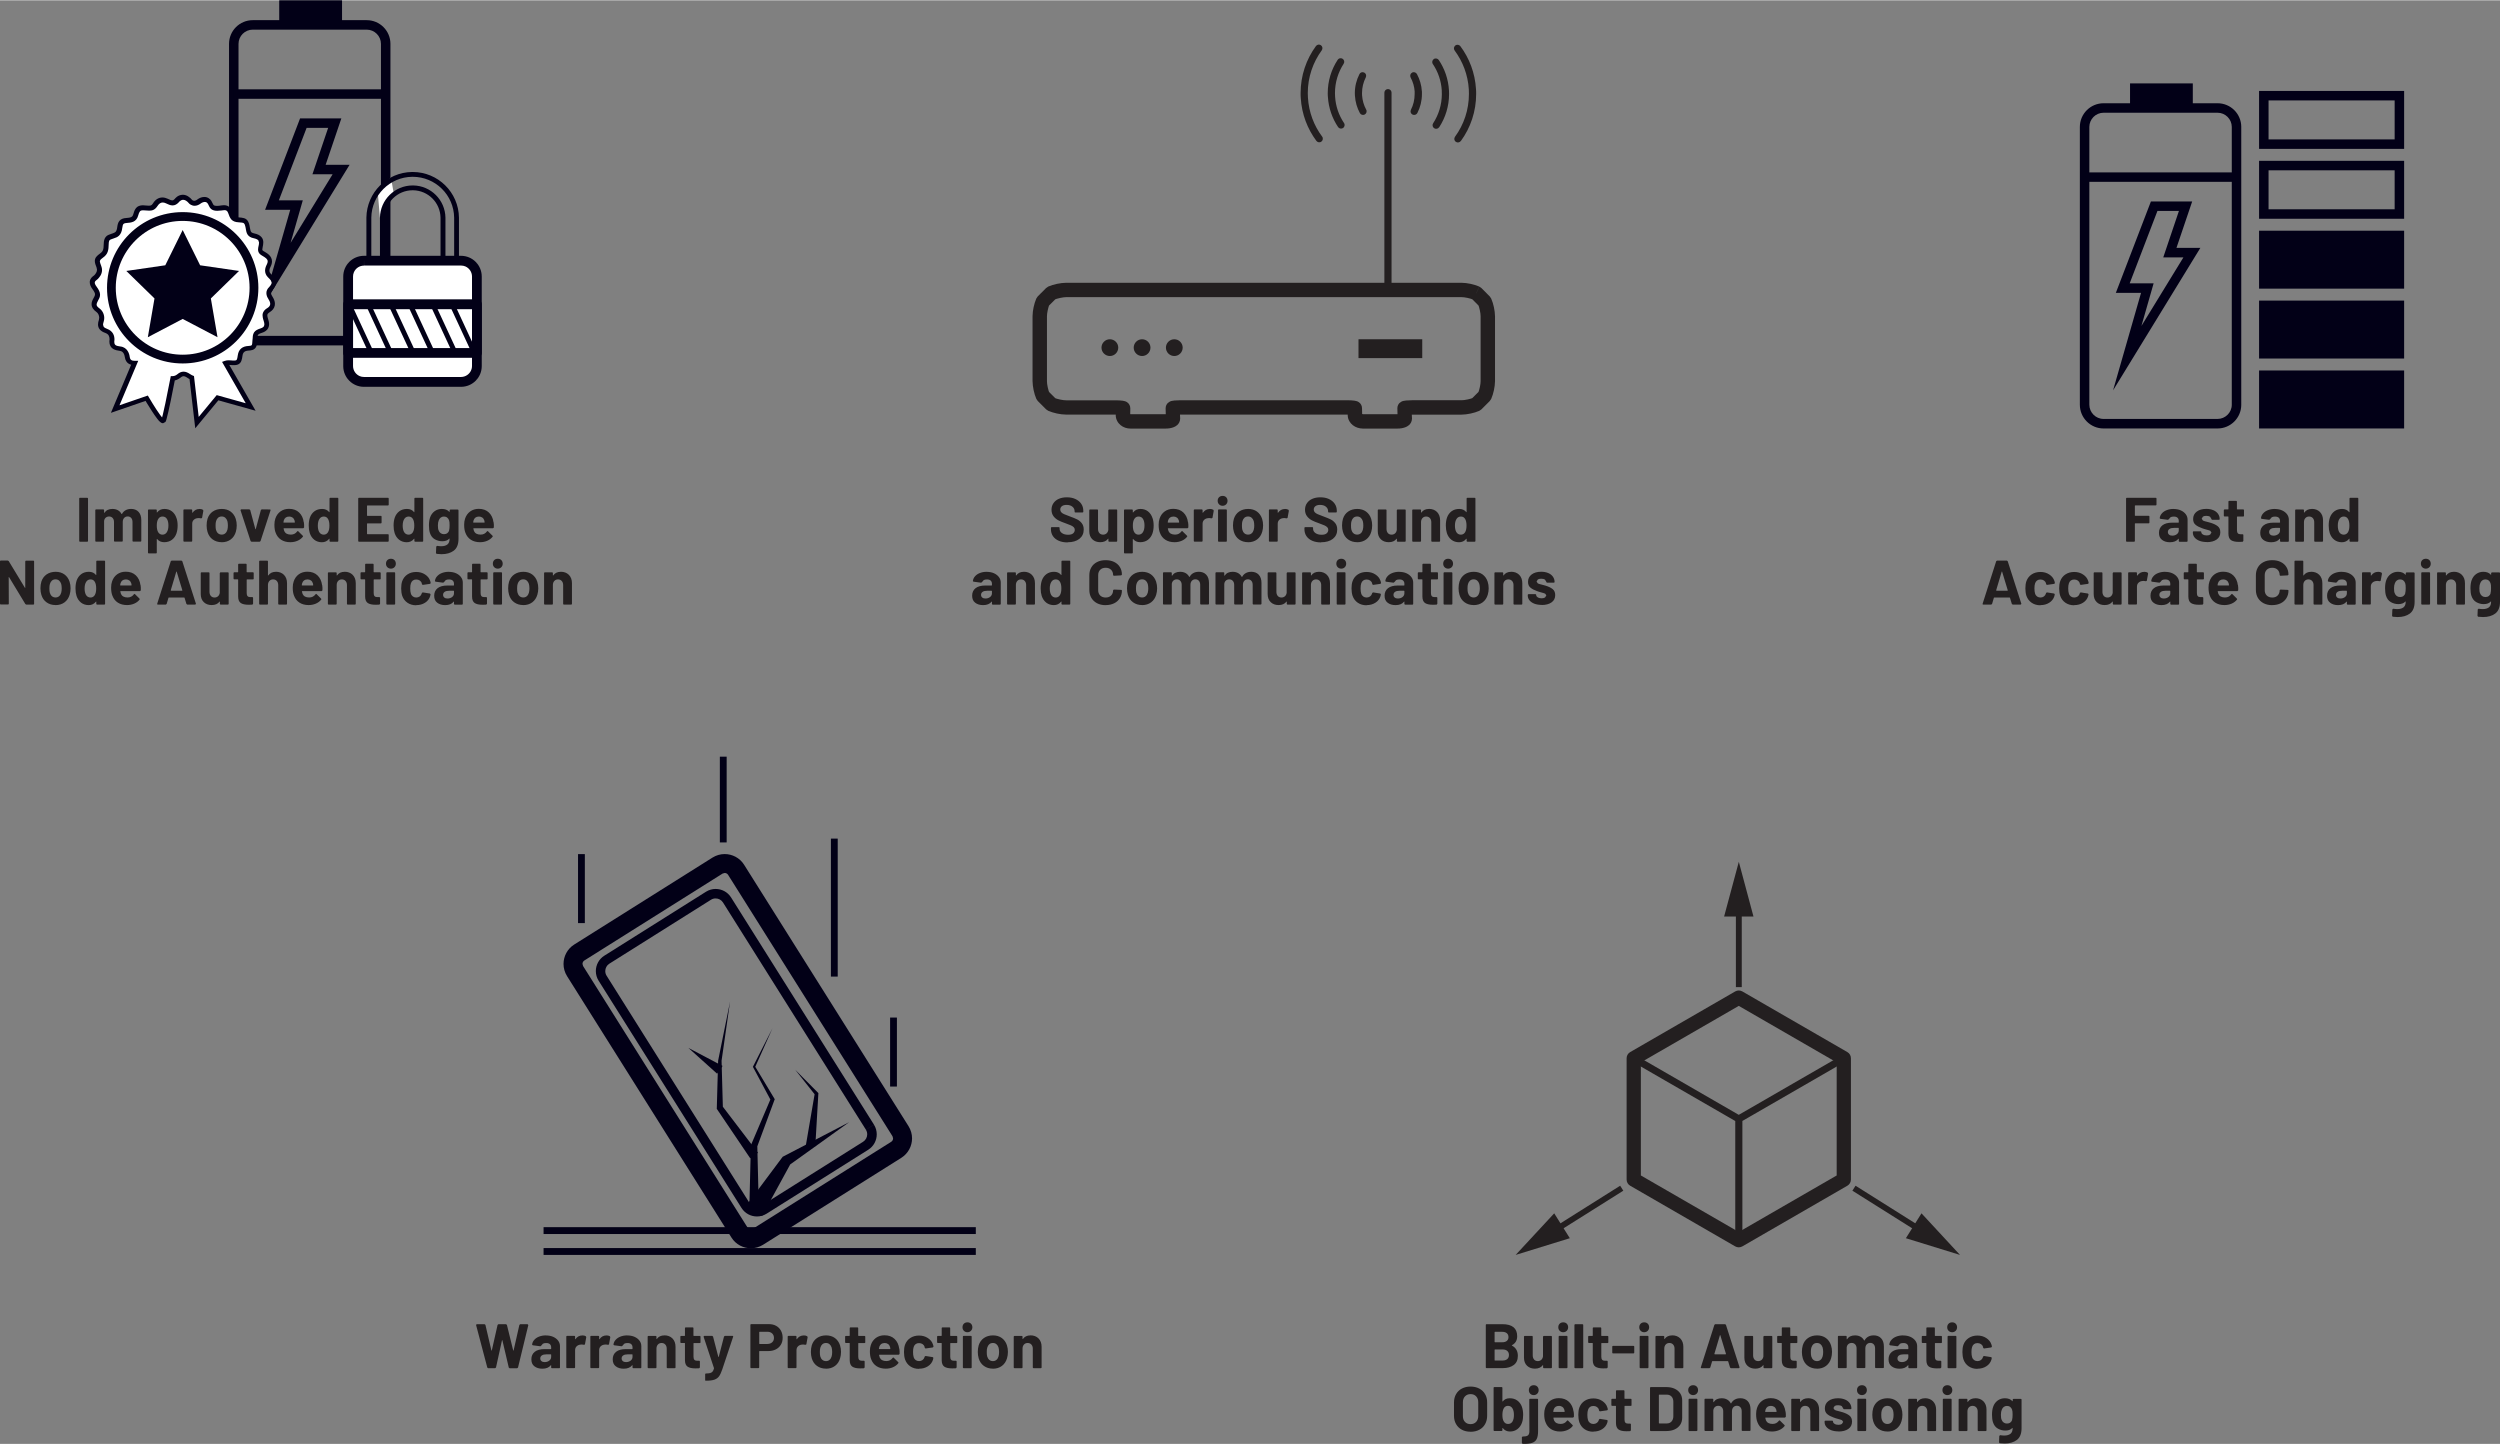   <svg xmlns="http://www.w3.org/2000/svg" width="6.63in" height="3.83in" viewBox="0 0 477.22 275.56">
   <rect x="0" y="0" width="477.22" height="275.56" fill="#808080" stroke="none"/>
   <path d="M73.62,61.34h-.9c0,1.49-1.23,2.71-2.71,2.71h-21.77c-1.49,0-2.71-1.23-2.71-2.71V8.31c0-1.49,1.23-2.71,2.71-2.71h21.77c1.49,0,2.71,1.23,2.71,2.71v53.04h1.81V8.31c0-2.49-2.03-4.52-4.52-4.52h-21.77c-2.49,0-4.52,2.03-4.52,4.52v53.04c0,2.49,2.03,4.52,4.52,4.52h21.77c2.49,0,4.52-2.03,4.52-4.52h-.9Z" fill="#020017" stroke-width="0">
   </path>
   <rect x="53.3" width="11.99" height="4.69" fill="#020017" stroke-width="0">
   </rect>
   <polyline points="44.62 18.8 73.62 18.8 73.62 16.99 44.62 16.99" fill="#020017" stroke-width="0">
   </polyline>
   <polygon points="57.9 23.45 57.9 24.35 62.64 24.35 59.64 33.21 63.49 33.21 55.47 46.3 57.8 38.18 53.23 38.18 58.75 23.77 57.9 23.45 57.9 24.35 57.9 23.45 57.06 23.12 50.6 39.99 55.4 39.99 50.06 58.59 66.73 31.4 62.16 31.4 65.16 22.54 57.28 22.54 57.06 23.12 57.9 23.45" fill="#020017" stroke-width="0">
   </polygon>
   <path d="M51.62,55.05v-.02c1.1-1.17.48-1.78-.17-2.42l-.08-.08c-.65-.65-.38-1.44-.15-1.85.7-1.33-.26-1.89-1.03-2.34l-.16-.1c-.5-.29-.46-.68-.32-1.28l.07-.35c.08-.54.18-1.36-1.35-1.68-.93-.2-1.02-.68-1.15-1.42l-.08-.41c-.24-1.08-.56-1.15-1.75-1.22-1.02-.07-1.22-.5-1.53-1.4-.21-.62-.59-.91-1.16-.91l-.51.05-.12.02c-.28.04-.52.06-.72.06-.86,0-1.01-.3-1.25-.8l-.14-.28c-.22-.4-.57-.62-1.01-.62-.33,0-.7.13-1.02.36-.31.24-.62.37-.91.37-.4,0-.66-.23-.7-.26-.48-.59-.98-.88-1.49-.88-.69,0-1.13.55-1.22.66-.26.28-.52.41-.8.41s-.61-.15-.95-.3l-.1-.05c-.93-.43-1.69-.19-2.24.69-.35.55-.7.66-1.2.66-.22,0-.45-.02-.77-.05l-.39-.02c-.93,0-1.15.53-1.4,1.41-.24.85-.91.96-1.75,1.02-.96.06-1.17.48-1.29,1.35-.14,1.23-.72,1.42-1.24,1.59l-.22.08-.22.08c-.52.16-.89.35-.92,1.41-.02,1.1-.12,1.64-.89,2.2-1,.71-.94.99-.49,2.17.36.95-.26,1.63-.52,1.92l-.03.03-.15.12c-.2.15-.51.37-.57.78-.05.33.09.71.41,1.15.83,1.11.66,1.51.25,2.22-.52.9-.41,1.46.42,2.05.6.43.87,1.3.63,2.01-.29.86-.24,1.52.95,1.94,1.07.39,1.14,1.31,1.08,1.83-.13,1.23.7,1.44,1.57,1.55,1.01.13,1.28,1.05,1.36,1.58.14.99.82,1.13,1.4,1.14l-3.71,8.8,6.02-2.07s2.82,4.89,3.19,4.33c.28-.42,1.28-5.5,1.79-8.09h.01c.4,0,.8-.16,1.18-.47.31-.26.59-.37.87-.37s.61.12,1,.39c.22.14.4.25.58.32l.99,8.59,3.93-4.75,6.33,1.77-4.81-8.39c.19-.07.4-.09.63-.09l.51.03.25.02h.26c.91,0,1.02-.46,1.15-1.42.12-.86.63-1.31,1.56-1.35,1.13-.06,1.18-.38,1.23-1.59v-.02c.05-1.11.11-1.41,1.25-1.77.43-.14.73-.36.88-.65.25-.47.08-1.01-.05-1.4l-.07-.23c-.14-.55-.29-1.11.56-1.62.41-.25.67-.57.75-.94.1-.42-.04-.89-.4-1.44-.31-.46-.55-1.14.11-1.72M34.87,68.87c-7.73,0-13.99-6.26-13.99-13.99s6.26-14,13.99-14,13.99,6.27,13.99,14-6.27,13.99-13.99,13.99" fill="#fff" stroke-width="0">
   </path>
   <path d="M51.62,55.05l.34.3v-.02s-.32-.3-.32-.3l.33.31c.47-.5.71-.98.71-1.47,0-.37-.15-.68-.32-.93-.18-.25-.39-.46-.58-.65l-.32.32.32-.32-.08-.08h0s0,0,0,0c-.22-.22-.27-.42-.27-.63,0-.24.1-.51.2-.69h0s0,0,0,0c.19-.37.29-.72.29-1.06,0-.52-.26-.94-.56-1.23-.3-.29-.65-.48-.94-.66h0s-.16-.09-.16-.09h0c-.2-.15-.17-.12-.19-.29,0-.11.03-.28.08-.5h0s.07-.36.07-.36h0s0-.02,0-.02c.02-.13.04-.29.04-.48,0-.3-.07-.7-.37-1.02-.29-.33-.73-.55-1.38-.69-.4-.09-.51-.19-.59-.31-.09-.12-.14-.37-.21-.74h0s-.08-.43-.08-.43h0s0,0,0,0c-.06-.29-.13-.53-.25-.75-.16-.33-.46-.58-.79-.67-.33-.1-.68-.13-1.13-.16-.46-.03-.61-.12-.73-.25-.13-.13-.25-.4-.4-.85h0c-.12-.36-.31-.68-.59-.9-.28-.22-.63-.32-.99-.32h-.02l-.53.05h-.02s-.14.03-.14.03l.08.45-.06-.45c-.26.04-.49.05-.66.05-.38,0-.51-.07-.58-.12-.07-.05-.15-.17-.27-.43h0s-.15-.29-.15-.29h0s0-.01,0-.01c-.28-.52-.81-.86-1.4-.85-.45,0-.9.17-1.29.45h0s0,.01,0,.01c-.26.2-.47.27-.63.27-.23,0-.37-.13-.41-.16l-.29.35.35-.29c-.52-.64-1.15-1.05-1.84-1.05-.95.02-1.46.7-1.58.85l.37.27-.33-.31c-.22.23-.33.26-.47.27-.15,0-.42-.1-.75-.26h0s-.1-.05-.1-.05h0c-.35-.16-.69-.25-1.04-.25-.73,0-1.37.43-1.78,1.12h0c-.15.23-.26.32-.36.37-.1.05-.24.08-.45.08-.19,0-.41-.02-.72-.05h0s-.4-.03-.4-.03h-.01s-.01,0-.01,0c-.54,0-1.02.18-1.3.54-.28.35-.4.75-.53,1.2h0c-.1.33-.21.42-.41.52-.2.1-.53.14-.93.17h0c-.53.03-.98.18-1.28.53-.29.35-.37.76-.43,1.21h0s0,0,0,0c-.06.55-.21.79-.34.92-.14.13-.32.2-.58.29h0s-.23.08-.23.08h0s-.22.08-.22.08l.15.43-.13-.43c-.27.08-.61.2-.86.52-.25.32-.36.74-.37,1.31h0c-.01.54-.04.91-.14,1.16-.09.25-.23.43-.57.68h0c-.3.22-.53.4-.71.63-.18.22-.28.51-.28.79,0,.41.15.77.34,1.27h0s.08.41.08.41c0,.44-.31.82-.51,1.04l.33.3-.31-.33-.02.02-.14.12.29.35-.27-.37c-.2.15-.65.46-.75,1.07h0s0,0,0,0v.19c-.01.45.19.86.5,1.29h0c.41.55.51.85.5,1.03,0,.16-.08.36-.28.7h0c-.23.4-.38.77-.38,1.17,0,.61.39,1.1.93,1.48h0c.32.22.53.67.53,1.1l-.06.4c-.1.29-.17.58-.17.88,0,.33.1.69.35.97.24.28.59.49,1.05.65.37.14.54.31.65.51.11.2.15.43.15.65v.2s-.01,0-.01,0l-.02.3c-.01.62.28,1.13.7,1.38.41.25.86.32,1.28.38h0c.37.05.55.21.71.44.15.23.23.53.26.76h0c.08.59.36,1.04.75,1.26.38.23.78.26,1.1.26v-.45s-.41-.18-.41-.18l-4.1,9.74,6.97-2.4-.15-.43-.39.23s.63,1.1,1.35,2.2c.36.55.73,1.11,1.07,1.54.17.22.32.4.48.54.17.14.27.28.62.31l.46-.25h0c.1-.16.13-.28.19-.48.4-1.35,1.22-5.49,1.66-7.77l-.44-.09v.45h.01c.52,0,1.03-.22,1.46-.57h0s0,0,0,0c.26-.22.43-.27.58-.27.16,0,.39.07.74.31h0s0,0,0,0c.23.15.43.27.65.36l.17-.42-.45.05,1.12,9.64,4.41-5.34,7.11,1.99-5.36-9.34-.39.23.16.42c.11-.04.27-.06.47-.06v-.45l-.02.45.51.03.24.02h.01s.28,0,.28,0h0s0,0,0,0c.27,0,.5-.03.72-.12.33-.13.57-.42.67-.72.11-.3.16-.61.21-.98h0c.05-.36.17-.56.33-.7.16-.14.41-.24.81-.26h0s0,0,0,0c.3-.02.55-.05.79-.13.35-.11.65-.42.74-.76.1-.33.11-.68.14-1.14l-.45-.02.44.12v-.02s.02-.05.02-.05v-.05c.02-.56.07-.84.14-.95.06-.1.24-.24.79-.41h0s0,0,0,0c.5-.16.92-.44,1.15-.87h0c.13-.25.18-.52.18-.75,0-.4-.12-.75-.19-.99h0s-.07-.23-.07-.23l-.43.14.44-.11c-.06-.21-.1-.39-.09-.51.02-.2.02-.32.45-.6h0s0,0,0,0c.48-.29.85-.71.96-1.23l-.44-.09.44.1.04-.38c0-.48-.19-.94-.5-1.42h0s0,0,0,0c-.14-.2-.24-.44-.23-.62,0-.16.04-.3.27-.51l.02-.02.02-.02-.34-.3-.3-.34c-.39.34-.58.78-.57,1.19,0,.46.2.84.39,1.13l.37-.25-.38.25c.26.39.35.69.35.92l-.02.17h0s0,0,0,0c-.05.22-.2.43-.55.65h0c-.62.35-.91.9-.89,1.38,0,.29.07.53.12.74h0s.08.25.08.25h0c.08.24.15.51.15.72l-.07.33h0c-.09.16-.26.31-.62.43h0c-.59.19-1.02.38-1.29.79-.25.41-.25.84-.28,1.39l.45.02-.44-.12v.02s-.02.05-.02.05v.05c-.02.6-.08.94-.14,1l-.13.09c-.1.03-.28.07-.54.08h0c-.53.03-1,.17-1.36.48-.36.31-.56.76-.63,1.26h0c-.06.48-.14.79-.21.89l-.12.1c-.06.03-.18.05-.37.05h0s-.25,0-.25,0l-.23-.02h0s-.52-.03-.52-.03h-.01s-.01,0-.01,0c-.25,0-.52.02-.79.12l-.5.19,4.52,7.89-5.54-1.55-3.44,4.16-.9-7.8-.25-.1c-.13-.05-.29-.14-.5-.28l-.25.38.26-.37c-.43-.29-.83-.47-1.25-.47-.42,0-.81.18-1.16.48l.29.35-.29-.35c-.32.26-.62.37-.89.37h-.39l-.07.37c-.25,1.29-.63,3.21-.97,4.85-.17.82-.34,1.57-.48,2.14-.07.28-.13.52-.18.69l-.07.2-.02.05h0s.15.09.15.09l-.14-.09h0s.15.09.15.09l-.14-.09h0s.3.2.3.2v-.35l-.3.16.3.2v-.35.28l.1-.26-.1-.02v.28l.1-.26-.02.06.03-.05h-.01s-.02.05-.02.05l.03-.05c-.07-.03-.37-.35-.66-.76-.46-.62-1-1.48-1.43-2.17-.43-.7-.74-1.23-.74-1.23l-.19-.32-5.41,1.86,3.58-8.49h-.68c-.26,0-.49-.04-.63-.14-.14-.09-.26-.22-.32-.62h0c-.04-.31-.14-.73-.4-1.13-.25-.4-.71-.77-1.35-.84h0s0,0,0,0c-.39-.05-.73-.12-.91-.24-.17-.13-.26-.22-.28-.61v-.2s.01,0,.01,0l.02-.3c0-.31-.05-.71-.26-1.09-.21-.38-.59-.73-1.13-.92-.36-.13-.57-.27-.66-.39l-.13-.39c0-.15.04-.36.12-.6.07-.22.11-.46.11-.69,0-.71-.32-1.41-.91-1.84h0s0,0,0,0c-.45-.33-.55-.53-.55-.74,0-.15.07-.39.26-.72h0s0,0,0,0c.2-.35.4-.69.4-1.15,0-.49-.23-.96-.68-1.57h0c-.25-.34-.34-.59-.33-.75v-.07s-.44-.06-.44-.06l.45.07c.03-.19.19-.33.39-.48h.01s.16-.14.16-.14h.01s.04-.04.04-.04h.01s.01-.03.01-.03c.21-.23.75-.79.75-1.65,0-.23-.04-.48-.14-.73h0c-.19-.5-.29-.81-.28-.95l.09-.24c.08-.1.25-.25.52-.45h0c.44-.31.74-.67.89-1.11.15-.43.18-.89.19-1.45h0c.01-.48.1-.68.17-.76.07-.08.18-.14.43-.22h0s.23-.08.23-.08h0s.22-.08.22-.08l-.15-.43.14.43c.26-.08.62-.19.94-.5.32-.31.54-.79.61-1.47l-.45-.05.45.06c.05-.41.13-.65.22-.74.08-.09.22-.18.64-.21h0s0,0,0,0c.43-.03.85-.07,1.26-.25.41-.18.75-.57.89-1.09h0c.12-.43.24-.73.36-.87.12-.13.22-.2.61-.21v-.45l-.03.45.39.02.03-.45-.05.45c.32.03.57.05.81.05.28,0,.57-.03.85-.17.28-.14.52-.38.73-.7h0s0,0,0,0c.33-.51.64-.68,1.01-.69.18,0,.4.05.65.17h0s.1.05.1.05l.19-.41-.19.41c.34.15.69.34,1.14.34.43,0,.82-.22,1.13-.55l.02-.02.02-.02c.04-.07.42-.5.85-.48.32,0,.71.19,1.14.71l.03.03.03.03s.41.37.99.37c.42,0,.82-.18,1.19-.46l-.28-.36.26.37c.25-.18.55-.28.76-.28.28,0,.45.11.61.38l.4-.22-.4.21.14.28.4-.21-.41.2c.12.24.24.52.52.74.29.22.66.31,1.14.31.23,0,.5-.02.79-.06h0s.12-.02.12-.02l.49-.05-.04-.45v.45c.21,0,.33.05.44.13.1.08.21.22.29.48h0s0,0,0,0c.16.45.29.84.59,1.18.31.34.77.5,1.33.53.59.03.92.09,1.03.17l.15.17c.05.1.11.27.17.53l.44-.1-.44.09.08.41.44-.09-.45.08c.07.37.12.73.34,1.08.23.36.63.6,1.16.7.53.11.78.28.89.4l.14.42-.03.35.45.06-.44-.09-.07.35.44.09-.44-.1c-.05.23-.1.46-.1.69-.02.39.21.85.63,1.07l.16.1h0s0,0,0,0c.29.17.58.34.77.52.19.19.28.34.28.57,0,.15-.04.36-.19.64h0c-.14.26-.3.64-.31,1.11,0,.41.15.88.54,1.27l.32-.32-.32.32.08.08h0s0,0,0,0c.2.19.37.37.48.53l.16.41c0,.16-.08.43-.47.85h0s-.02.02-.02.02l.34.3-.3-.34.3.34ZM34.87,68.87v-.45c-3.74,0-7.12-1.51-9.57-3.97-2.45-2.45-3.97-5.83-3.97-9.57,0-3.74,1.51-7.12,3.97-9.58,2.45-2.45,5.83-3.97,9.57-3.97,3.74,0,7.12,1.52,9.57,3.97,2.45,2.45,3.97,5.84,3.97,9.58,0,3.74-1.52,7.12-3.97,9.57-2.45,2.45-5.83,3.96-9.57,3.97v.9c7.98,0,14.45-6.47,14.45-14.44,0-7.98-6.47-14.45-14.45-14.45-7.98,0-14.44,6.47-14.44,14.45,0,7.98,6.47,14.44,14.44,14.44v-.45Z" fill="#020017" stroke-width="0">
   </path>
   <path d="M48.09,54.88c0,7.3-5.92,13.22-13.22,13.22s-13.22-5.92-13.22-13.22,5.91-13.22,13.22-13.22,13.22,5.92,13.22,13.22" fill="#fff" stroke-width="0">
   </path>
   <path d="M48.09,54.88h-.45c0,3.52-1.43,6.71-3.74,9.03-2.31,2.31-5.5,3.74-9.03,3.74-3.53,0-6.71-1.43-9.03-3.74-2.31-2.31-3.74-5.5-3.74-9.03,0-3.53,1.43-6.71,3.74-9.03,2.31-2.31,5.5-3.74,9.03-3.74,3.53,0,6.71,1.43,9.03,3.74,2.31,2.31,3.74,5.5,3.74,9.03h.9c0-7.55-6.12-13.67-13.67-13.67-7.55,0-13.67,6.12-13.67,13.67,0,7.55,6.12,13.67,13.67,13.67,7.55,0,13.67-6.12,13.67-13.67h-.45Z" fill="#020017" stroke-width="0">
   </path>
   <polygon points="34.87 60.82 41.52 64.31 40.25 56.91 45.63 51.66 38.2 50.58 34.87 43.85 31.55 50.58 24.11 51.66 29.49 56.91 28.22 64.31 34.87 60.82" fill="#020017" stroke-width="0">
   </polygon>
   <rect x="66.5" y="50.17" width="24.55" height="22.16" fill="#fff" stroke-width="0">
   </rect>
   <polygon points="74.63 33.84 72.08 36.31 72.52 41.49 75.16 36.86 74.63 33.84" fill="#fff" stroke-width="0">
   </polygon>
   <path d="M69.49,49.7v.93h18.52c.28,0,.56.06.81.16.77.33,1.28,1.09,1.28,1.93v17.08c0,.7-.35,1.35-.93,1.74-.34.23-.75.36-1.17.36h-18.52c-.28,0-.56-.05-.81-.16-.37-.16-.69-.42-.92-.76-.23-.34-.36-.75-.36-1.17v-17.08c0-.28.05-.56.16-.81.33-.78,1.09-1.28,1.93-1.28v-1.87c-2.19,0-3.96,1.77-3.96,3.96h0v17.09c0,2.19,1.77,3.96,3.95,3.96h18.53c2.19,0,3.96-1.77,3.96-3.96h0v-17.09c0-2.19-1.77-3.96-3.96-3.96h-18.52v.93Z" fill="#020017" stroke-width="0">
   </path>
   <path d="M87.14,49.7h.47v-8.21c-.06-4.83-4-8.72-8.83-8.72h-.12c-4.79.06-8.66,3.93-8.72,8.72v8.21c0,.26.21.47.47.47h16.74c.26,0,.47-.21.47-.47h0s-.47,0-.47,0v-.47h-16.27v-7.74h-.46.46c.05-4.28,3.52-7.75,7.8-7.8h.11c4.32,0,7.85,3.48,7.9,7.8h.47-.47v8.21h.47,0Z" fill="#020017" stroke-width="0">
   </path>
   <path d="M72.99,49.7h.46v-8.21h-.46.46c.05-2.9,2.41-5.23,5.32-5.23h.09c2.88.05,5.19,2.37,5.23,5.24h.47-.47v7.73h-11.1v.93h11.57c.26,0,.47-.21.47-.46h0v-8.21c-.05-3.37-2.78-6.1-6.15-6.15h-.1c-3.42,0-6.2,2.74-6.25,6.15v8.21c0,.26.21.47.47.47v-.47h0Z" fill="#020017" stroke-width="0">
   </path>
   <path d="M66.46,58.03v.93h23.64v7.42h-22.71v-8.36h-1.87v9.29c0,.51.42.93.93.93h24.58c.52,0,.94-.41.94-.93h0v-9.29c0-.52-.42-.93-.94-.94h-24.58c-.52,0-.93.42-.93.94h.93Z" fill="#020017" stroke-width="0">
   </path>
   <path d="M90.57,67.32v-.47h-3.38l-3.88-8.36h2.65l4.19,9.02.42-.2.43-.2-4.31-9.29c-.08-.17-.24-.28-.43-.27h-3.68c-.26,0-.47.21-.47.47l.05.2,4.31,9.29c.08.17.24.27.42.27h3.68c.26,0,.47-.2.47-.46l-.04-.2-.43.2Z" fill="#020017" stroke-width="0">
   </path>
   <path d="M82.58,67.32v-.47h-3.38l-3.88-8.36h2.65l4.18,9.02.42-.2.43-.2-4.31-9.29c-.08-.17-.24-.28-.43-.27h-3.68c-.26,0-.47.2-.47.46l.05.2,4.31,9.29c.08.17.24.27.42.27h3.68c.26,0,.47-.2.47-.46l-.04-.2-.43.2h0Z" fill="#020017" stroke-width="0">
   </path>
   <path d="M74.59,67.32v-.47h-3.38l-3.88-8.36h2.65l4.18,9.02.43-.2.42-.2-4.31-9.29c-.08-.17-.24-.27-.43-.27h-3.68c-.26,0-.47.21-.47.47l.04.2,4.31,9.29c.08.17.25.28.43.27h3.68c.26,0,.47-.21.46-.47l-.04-.19-.42.2h0Z" fill="#020017" stroke-width="0">
   </path>
   <path d="M91.4,98.54c.26,0,.49.07.67.2.18.13.31.32.38.56,0,0,.02.1.06.34l-.05.06h-2.08l-.06-.06.08-.38c.16-.47.49-.71,1-.71ZM94.2,99.63c-.1-.78-.4-1.4-.88-1.86-.48-.46-1.13-.7-1.93-.7-.63,0-1.18.17-1.64.5-.46.34-.78.79-.97,1.36-.12.34-.18.72-.18,1.16,0,.65.08,1.17.25,1.57.21.56.55,1,1.03,1.31.48.31,1.06.47,1.75.47.5,0,.95-.09,1.37-.27.42-.18.76-.43,1.02-.76l.05-.1-.06-.11-.86-.85-.08-.05-.11.07c-.3.41-.7.62-1.21.62-.64,0-1.06-.22-1.27-.67l-.13-.48.05-.06h3.71l.16-.14c.02-.38,0-.72-.05-1.02ZM85.74,101.2c-.06.21-.18.38-.35.51-.17.13-.38.2-.64.2s-.46-.07-.64-.2c-.18-.13-.31-.31-.38-.52-.1-.19-.14-.51-.14-.96,0-.41.06-.73.17-.97.08-.22.2-.39.37-.52.17-.13.37-.2.61-.2s.46.07.62.2c.17.13.29.31.36.52l.08.38c.02.14.02.33.02.58,0,.42-.03.74-.1.98ZM85.83,97.33v.29l-.02.04-.05-.02c-.33-.37-.8-.55-1.42-.55-.53,0-.99.15-1.39.44-.4.3-.68.69-.85,1.18-.14.39-.22.9-.22,1.52,0,.58.06,1.06.18,1.43.18.56.49.97.93,1.22.44.25.91.38,1.43.38.58,0,1.03-.16,1.33-.49l.05-.02.02.04c0,.5-.14.86-.41,1.08-.28.22-.67.34-1.18.34-.24,0-.5-.02-.79-.07l-.17.13-.05,1.24.12.16c.34.04.66.06.94.06.95,0,1.73-.22,2.33-.67.6-.45.91-1.2.91-2.24v-5.47l-.04-.1-.1-.04h-1.4l-.1.04-.04.1ZM78.85,101.48c-.2.34-.48.52-.84.52-.39,0-.69-.17-.89-.52-.17-.32-.25-.72-.25-1.2,0-.54.1-.96.3-1.27.19-.31.48-.47.85-.47.35,0,.62.16.8.47.18.3.26.72.26,1.26s-.08.92-.24,1.21ZM79.1,95.09v2.57l-.02.05-.05-.02c-.32-.4-.77-.6-1.34-.6s-1.07.15-1.47.45c-.4.3-.69.71-.87,1.22-.14.42-.22.92-.22,1.49s.07,1.04.2,1.45c.18.54.47.97.87,1.28.4.31.89.47,1.45.47s1.04-.22,1.38-.66l.05-.02.02.04v.4l.04.1.1.04h1.4l.1-.04.04-.1v-8.11l-.04-.1-.1-.04h-1.4l-.1.04-.04.1ZM74.2,96.26v-1.16l-.04-.1-.1-.04h-5.54l-.1.04-.04.1v8.11l.04.1.1.04h5.54l.1-.04.04-.1v-1.16l-.04-.1-.1-.04h-3.94l-.06-.06v-1.94l.06-.06h2.58l.1-.04.04-.1v-1.16l-.04-.1-.1-.04h-2.58l-.06-.06v-1.86l.06-.06h3.94l.1-.04.04-.1ZM62.65,101.48c-.2.34-.48.52-.84.52-.39,0-.69-.17-.89-.52-.17-.32-.25-.72-.25-1.2,0-.54.1-.96.3-1.27.19-.31.48-.47.85-.47.35,0,.62.16.8.47.18.3.26.72.26,1.26s-.08.92-.24,1.21ZM62.9,95.09v2.57l-.02.05-.05-.02c-.32-.4-.77-.6-1.34-.6s-1.07.15-1.47.45c-.4.3-.69.71-.87,1.22-.14.42-.22.92-.22,1.49s.07,1.04.2,1.45c.18.54.47.97.87,1.28.4.31.89.47,1.45.47s1.04-.22,1.38-.66l.05-.02.02.04v.4l.04.1.1.04h1.4l.1-.04.04-.1v-8.11l-.04-.1-.1-.04h-1.4l-.1.04-.04.1ZM55.18,98.54c.26,0,.49.07.67.2.18.13.31.32.38.56,0,0,.02.1.06.34l-.05.06h-2.08l-.06-.06.08-.38c.16-.47.49-.71,1-.71ZM57.98,99.63c-.1-.78-.4-1.4-.88-1.86-.48-.46-1.13-.7-1.93-.7-.63,0-1.18.17-1.64.5-.46.34-.78.79-.97,1.36-.12.34-.18.72-.18,1.16,0,.65.08,1.17.25,1.57.21.56.55,1,1.03,1.31.48.31,1.06.47,1.75.47.5,0,.95-.09,1.37-.27.42-.18.76-.43,1.02-.76l.05-.1-.06-.11-.86-.85-.08-.05-.11.07c-.3.41-.7.62-1.21.62-.64,0-1.06-.22-1.27-.67l-.13-.48.05-.06h3.71l.16-.14c.02-.38,0-.72-.05-1.02ZM48,103.35h1.57l.16-.12,1.91-5.87v-.13s-.12-.04-.12-.04l-1.55-.02-.17.12-.98,3.64-.04.04-.04-.04-.98-3.64-.17-.12h-1.55l-.13.11v.06s1.93,5.89,1.93,5.89l.16.12ZM42.32,101.99c-.27,0-.5-.08-.69-.24-.19-.16-.32-.38-.4-.66-.06-.2-.08-.48-.08-.84s.03-.66.1-.85c.08-.27.21-.48.39-.64.18-.15.41-.23.68-.23s.49.08.67.23c.18.15.32.36.41.64.06.23.1.52.1.85,0,.3-.03.58-.1.84-.08.28-.21.5-.4.66-.18.16-.41.24-.67.24ZM42.32,103.45c.67,0,1.25-.18,1.72-.53.48-.36.8-.85.98-1.47.11-.38.17-.78.17-1.21s-.06-.86-.19-1.26c-.19-.59-.52-1.05-.98-1.39-.46-.33-1.02-.5-1.68-.5s-1.25.17-1.73.5-.81.8-1,1.39c-.11.38-.17.8-.17,1.27,0,.44.06.85.17,1.22.18.61.5,1.09.98,1.44.48.35,1.06.53,1.73.53ZM38.07,97.1c-.55,0-.99.24-1.32.72h-.04s-.02-.04-.02-.04v-.46l-.04-.1-.1-.04h-1.4l-.1.04-.04.1v5.88l.04.1.1.04h1.4l.1-.04.04-.1v-3.28c0-.31.1-.56.3-.75.2-.19.44-.29.73-.32l.26-.02.42.06.17-.08.25-1.37-.07-.18c-.17-.11-.4-.17-.68-.17ZM31.85,101.53c-.2.31-.48.47-.84.47s-.63-.16-.82-.48c-.18-.3-.26-.71-.26-1.25s.08-.92.25-1.21c.18-.34.46-.52.83-.52.41,0,.7.17.89.52.17.3.25.7.25,1.2,0,.54-.1.96-.3,1.27ZM33.69,98.84c-.18-.55-.47-.98-.87-1.29-.4-.31-.88-.46-1.43-.46-.59,0-1.06.22-1.39.66l-.05.02-.02-.04v-.4l-.04-.1-.1-.04h-1.4l-.1.04-.04.1v8.11l.04.1.1.04h1.4l.1-.04.04-.1v-2.57l.02-.05.05.02c.32.4.77.6,1.34.6s1.07-.15,1.47-.45c.4-.3.69-.71.87-1.22.15-.45.23-.95.23-1.5s-.07-1.03-.22-1.44ZM25,97.09c-.38,0-.71.08-1.01.24-.3.16-.54.4-.71.73h-.08c-.16-.31-.39-.55-.69-.72-.3-.17-.65-.25-1.05-.25-.69,0-1.2.24-1.52.73l-.05.02-.02-.05v-.47l-.04-.1-.1-.04h-1.4l-.1.04-.04.1v5.88l.04.1.1.04h1.4l.1-.04.04-.1v-3.8c.03-.27.13-.48.31-.64.17-.15.39-.23.64-.23.28,0,.51.1.68.29.18.2.26.45.26.77v3.6l.04.1.1.04h1.39l.1-.04.04-.1v-3.61c0-.32.09-.58.26-.77.18-.19.4-.29.68-.29s.5.1.67.29.25.45.25.78v3.6l.04.1.1.04h1.4l.1-.04.04-.1v-3.97c0-.68-.18-1.21-.53-1.58-.35-.38-.84-.56-1.46-.56ZM15.26,103.35h1.4l.1-.04.04-.1v-8.11l-.04-.1-.1-.04h-1.4l-.1.04-.04.1v8.11l.04.1.1.04Z" fill="#231f20" stroke-width="0">
   </path>
   <path d="M107.06,109.09c-.65,0-1.14.23-1.46.7h-.04s-.02-.04-.02-.04v-.42l-.04-.1-.1-.04h-1.4l-.1.04-.04.1v5.88l.04.1.1.04h1.4l.1-.04.04-.1v-3.59c0-.32.09-.58.27-.78.18-.2.42-.3.71-.3s.53.1.71.3c.18.2.27.46.27.78v3.59l.04.1.1.04h1.4l.1-.04.04-.1v-3.94c0-.67-.2-1.2-.59-1.6-.39-.39-.91-.59-1.55-.59ZM99.88,113.99c-.27,0-.5-.08-.69-.24-.19-.16-.32-.38-.4-.66-.06-.2-.08-.48-.08-.84s.03-.66.1-.85c.08-.27.21-.48.39-.64.18-.15.41-.23.68-.23s.49.08.67.23c.18.15.32.36.41.64.06.23.1.52.1.85,0,.3-.03.58-.1.84-.08.28-.21.5-.4.66-.18.16-.41.24-.67.24ZM99.88,115.45c.67,0,1.25-.18,1.72-.53.48-.36.8-.85.98-1.47.11-.38.17-.78.17-1.21s-.06-.86-.19-1.26c-.19-.59-.52-1.05-.98-1.39-.46-.33-1.02-.5-1.68-.5s-1.25.17-1.73.5-.81.8-1,1.39c-.11.38-.17.8-.17,1.27,0,.44.06.85.17,1.22.18.61.5,1.09.98,1.44.48.35,1.06.53,1.73.53ZM94.29,115.35h1.4l.1-.04.04-.1v-5.89l-.04-.1-.1-.04h-1.4l-.1.04-.04.1v5.89l.04.1.1.04ZM95.01,108.49c.27,0,.5-.09.68-.27s.27-.41.27-.68-.09-.51-.26-.68c-.18-.18-.4-.26-.68-.26s-.51.09-.68.26c-.18.18-.26.4-.26.68s.09.5.27.68c.18.18.41.27.68.27ZM93.08,110.39v-1.07l-.04-.1-.1-.04h-1.15l-.06-.06v-1.43l-.04-.1-.1-.04h-1.34l-.1.04-.04.1v1.43l-.06.06h-.68l-.1.04-.04.1v1.07l.04.1.1.04h.68l.06.06v3.22c0,.61.18,1.02.5,1.24.33.22.82.33,1.49.33.14,0,.38,0,.72-.02l.14-.16v-1.14l-.04-.1-.1-.04h-.4c-.24,0-.41-.06-.52-.19-.11-.13-.16-.32-.16-.59v-2.54l.06-.06h1.15l.1-.04.04-.1ZM85.42,114.19c-.26,0-.46-.06-.61-.19-.15-.12-.23-.29-.23-.51,0-.25.1-.44.31-.58.2-.14.49-.2.85-.2h.86l.06.06v.43c0,.29-.12.52-.36.71-.24.18-.53.28-.88.28ZM85.66,109.09c-.48,0-.91.08-1.3.23-.39.15-.7.36-.94.64-.24.27-.37.58-.4.91l.13.11,1.45.19.16-.12.32-.37c.16-.09.37-.13.62-.13.32,0,.56.07.72.22.16.15.24.35.24.62v.26l-.06.06h-1.22c-.8,0-1.42.17-1.85.51-.43.34-.65.82-.65,1.43s.19,1.04.58,1.34c.38.3.89.46,1.51.46.74,0,1.28-.22,1.62-.66l.05-.02.02.05v.4l.04.1.1.04h1.4l.1-.04.04-.1v-4.07c0-.38-.11-.73-.34-1.04-.23-.31-.55-.56-.95-.74s-.87-.27-1.39-.27ZM79.47,115.45c.63,0,1.19-.15,1.67-.46.48-.3.81-.72.98-1.26l.07-.36-.12-.13-1.38-.22-.17.12v.04s-.02.07-.02.07c-.07.23-.2.41-.39.55-.19.13-.41.2-.65.2s-.47-.07-.65-.2c-.18-.14-.31-.32-.38-.56-.08-.24-.12-.57-.12-.98s.04-.74.13-.98c.07-.22.2-.4.37-.53.18-.13.39-.19.65-.19s.49.07.68.2c.19.14.32.31.37.52l.04.19.14.12h.02l1.38-.2.12-.13v-.02c0-.1-.03-.24-.1-.43-.16-.49-.48-.89-.97-1.21-.48-.32-1.05-.48-1.69-.48s-1.2.16-1.67.47c-.47.31-.8.74-1,1.28-.14.39-.2.86-.2,1.39s.07,1.02.2,1.42c.2.56.53,1,1,1.32.47.32,1.02.48,1.66.48ZM73.89,115.35h1.4l.1-.04.04-.1v-5.89l-.04-.1-.1-.04h-1.4l-.1.04-.04.1v5.89l.04.1.1.04ZM74.61,108.49c.27,0,.5-.09.68-.27s.27-.41.27-.68-.09-.51-.26-.68c-.18-.18-.4-.26-.68-.26s-.51.09-.68.26c-.18.18-.26.4-.26.68s.09.5.27.68c.18.18.41.27.68.27ZM72.67,110.39v-1.07l-.04-.1-.1-.04h-1.15l-.06-.06v-1.43l-.04-.1-.1-.04h-1.34l-.1.04-.04.1v1.43l-.06.06h-.68l-.1.04-.04.1v1.07l.04.1.1.04h.68l.06.06v3.22c0,.61.18,1.02.5,1.24.33.22.82.33,1.49.33.14,0,.38,0,.72-.02l.14-.16v-1.14l-.04-.1-.1-.04h-.4c-.24,0-.41-.06-.52-.19-.11-.13-.16-.32-.16-.59v-2.54l.06-.06h1.15l.1-.04.04-.1ZM65.79,109.09c-.65,0-1.14.23-1.46.7h-.04s-.02-.04-.02-.04v-.42l-.04-.1-.1-.04h-1.4l-.1.04-.04.1v5.88l.04.1.1.04h1.4l.1-.04.04-.1v-3.59c0-.32.09-.58.27-.78.18-.2.42-.3.71-.3s.53.1.71.3c.18.2.27.46.27.78v3.59l.04.1.1.04h1.4l.1-.04.04-.1v-3.94c0-.67-.2-1.2-.59-1.6-.39-.39-.91-.59-1.55-.59ZM58.68,110.54c.26,0,.49.07.67.2.18.13.31.32.38.56,0,0,.02.1.06.34l-.05.06h-2.08l-.06-.06.08-.38c.16-.47.49-.71,1-.71ZM61.48,111.63c-.1-.78-.4-1.4-.88-1.86-.48-.46-1.13-.7-1.93-.7-.63,0-1.18.17-1.64.5-.46.34-.78.79-.97,1.36-.12.34-.18.72-.18,1.16,0,.65.08,1.17.25,1.57.21.56.55,1,1.03,1.31.48.31,1.06.47,1.75.47.5,0,.95-.09,1.37-.27.42-.18.76-.43,1.02-.76l.05-.1-.06-.11-.86-.85-.08-.05-.11.07c-.3.41-.7.62-1.21.62-.64,0-1.06-.22-1.27-.67l-.13-.48.05-.06h3.71l.16-.14c.02-.38,0-.72-.05-1.02ZM52.67,109.09c-.65,0-1.14.23-1.46.7h-.04s-.02-.04-.02-.04v-2.65l-.04-.1-.1-.04h-1.4l-.1.04-.04.1v8.11l.04.1.1.04h1.4l.1-.04.04-.1v-3.59c0-.32.09-.58.27-.78.18-.2.42-.3.71-.3s.53.1.71.3c.18.2.27.46.27.78v3.59l.04.1.1.04h1.4l.1-.04.04-.1v-3.94c0-.67-.2-1.2-.59-1.6-.39-.39-.91-.59-1.55-.59ZM48.43,110.39v-1.07l-.04-.1-.1-.04h-1.15l-.06-.06v-1.43l-.04-.1-.1-.04h-1.34l-.1.04-.04.1v1.43l-.06.06h-.68l-.1.04-.04.1v1.07l.04.1.1.04h.68l.06.06v3.22c0,.61.18,1.02.5,1.24.33.22.82.33,1.49.33.14,0,.38,0,.72-.02l.14-.16v-1.14l-.04-.1-.1-.04h-.4c-.24,0-.41-.06-.52-.19-.11-.13-.16-.32-.16-.59v-2.54l.06-.06h1.15l.1-.04.04-.1ZM41.95,109.33v3.78c-.04.26-.15.48-.32.64-.18.16-.4.25-.67.25-.3,0-.54-.1-.71-.3-.17-.2-.26-.46-.26-.78v-3.59l-.04-.1-.1-.04h-1.39l-.1.04-.04.1v4.01c0,.66.2,1.18.59,1.55.39.37.89.55,1.5.55.67,0,1.17-.22,1.49-.65l.05-.03.02.04v.41l.04.1.1.04h1.4l.1-.04.04-.1v-5.88l-.04-.1-.1-.04h-1.4l-.1.04-.04.1ZM32.59,112.63l1.06-3.56.04-.04.04.04,1.08,3.56-.05.07h-2.11l-.05-.07ZM35.75,115.35h1.52l.13-.11v-.06s-2.6-8.11-2.6-8.11l-.16-.12h-1.88l-.16.12-2.59,8.11v.13s.12.04.12.04h1.52l.16-.12.35-1.18.06-.05h2.95l.06.05.36,1.18.16.12ZM24.01,110.54c.26,0,.49.07.67.2.18.13.31.32.38.56,0,0,.02.1.06.34l-.05.06h-2.08l-.06-.06.08-.38c.16-.47.49-.71,1-.71ZM26.81,111.63c-.1-.78-.4-1.4-.88-1.86-.48-.46-1.13-.7-1.93-.7-.63,0-1.18.17-1.64.5-.46.34-.78.79-.97,1.36-.12.34-.18.72-.18,1.16,0,.65.08,1.17.25,1.57.21.56.55,1,1.03,1.31.48.31,1.06.47,1.75.47.5,0,.95-.09,1.37-.27.42-.18.76-.43,1.02-.76l.05-.1-.06-.11-.86-.85-.08-.05-.11.07c-.3.41-.7.62-1.21.62-.64,0-1.06-.22-1.27-.67l-.13-.48.05-.06h3.71l.16-.14c.02-.38,0-.72-.05-1.02ZM18.13,113.48c-.2.34-.48.52-.84.52-.39,0-.69-.17-.89-.52-.17-.32-.25-.72-.25-1.2,0-.54.1-.96.3-1.27.19-.31.48-.47.85-.47.35,0,.62.16.8.47.18.3.26.72.26,1.26s-.08.92-.24,1.21ZM18.38,107.09v2.57l-.02.05-.05-.02c-.32-.4-.77-.6-1.34-.6s-1.07.15-1.47.45c-.4.3-.69.71-.87,1.22-.14.42-.22.92-.22,1.49s.07,1.04.2,1.45c.18.54.47.97.87,1.28.4.31.89.47,1.45.47s1.04-.22,1.38-.66l.05-.02.02.04v.4l.04.1.1.04h1.4l.1-.04.04-.1v-8.11l-.04-.1-.1-.04h-1.4l-.1.04-.04.1ZM10.6,113.99c-.27,0-.5-.08-.69-.24-.19-.16-.32-.38-.4-.66-.06-.2-.08-.48-.08-.84s.03-.66.1-.85c.08-.27.21-.48.39-.64.18-.15.41-.23.68-.23s.49.08.67.23c.18.15.32.36.41.64.06.23.1.52.1.85,0,.3-.03.58-.1.84-.08.28-.21.5-.4.66-.18.16-.41.24-.67.24ZM10.6,115.45c.67,0,1.25-.18,1.72-.53.48-.36.8-.85.98-1.47.11-.38.17-.78.17-1.21s-.06-.86-.19-1.26c-.19-.59-.52-1.05-.98-1.39-.46-.33-1.02-.5-1.68-.5s-1.25.17-1.73.5c-.48.34-.81.8-1,1.39-.11.38-.17.8-.17,1.27,0,.44.06.85.17,1.22.18.61.5,1.09.98,1.44.48.35,1.06.53,1.73.53ZM4.82,107.09v5.04s-.01.05-.01.05l-.05-.03-3.1-5.11-.17-.1H.14l-.1.04-.04.1v8.11l.04.1.1.04h1.4l.1-.04.04-.1-.02-5.06.02-.05.05.03,3.11,5.14.17.1h1.36l.1-.04.04-.1v-8.11l-.04-.1-.1-.04h-1.4l-.1.04-.04.1Z" fill="#231f20" stroke-width="0">
   </path>
   <path d="M426.92,77.2h-.9c0,1.49-1.23,2.71-2.71,2.71h-21.77c-1.49,0-2.71-1.23-2.71-2.71V24.17c0-1.49,1.23-2.71,2.71-2.71h21.77c1.49,0,2.71,1.23,2.71,2.71v53.04h1.81V24.17c0-2.5-2.03-4.52-4.52-4.52h-21.77c-2.49,0-4.52,2.03-4.52,4.52v53.04c0,2.49,2.03,4.52,4.52,4.52h21.77c2.49,0,4.52-2.03,4.52-4.52h-.9Z" fill="#020017" stroke-width="0">
   </path>
   <rect x="406.6" y="15.86" width="11.98" height="4.69" fill="#020017" stroke-width="0">
   </rect>
   <polyline points="397.91 34.65 426.92 34.65 426.92 32.85 397.91 32.85" fill="#020017" stroke-width="0">
   </polyline>
   <polygon points="411.2 39.31 411.2 40.21 415.93 40.21 412.94 49.07 416.79 49.07 408.77 62.16 411.1 54.03 406.53 54.03 412.05 39.63 411.2 39.31 411.2 40.21 411.2 39.31 410.36 38.98 403.89 55.84 408.7 55.84 403.36 74.45 420.02 47.26 415.46 47.26 418.46 38.4 410.58 38.4 410.36 38.98 411.2 39.31" fill="#020017" stroke-width="0">
   </polygon>
   <rect x="432.13" y="71.57" width="25.88" height="9.25" fill="#020017" stroke-width="0">
   </rect>
   <polygon points="458.01 80.82 458.01 79.92 433.04 79.92 433.04 72.47 457.11 72.47 457.11 80.82 458.01 80.82 458.01 79.92 458.01 80.82 458.92 80.82 458.92 70.66 431.23 70.66 431.23 81.73 458.92 81.73 458.92 80.82 458.01 80.82" fill="#020017" stroke-width="0">
   </polygon>
   <rect x="432.13" y="58.23" width="25.88" height="9.25" fill="#020017" stroke-width="0">
   </rect>
   <polygon points="458.01 67.48 458.01 66.57 433.04 66.57 433.04 59.13 457.11 59.13 457.11 67.48 458.01 67.48 458.01 66.57 458.01 67.48 458.92 67.48 458.92 57.32 431.23 57.32 431.23 68.38 458.92 68.38 458.92 67.48 458.01 67.48" fill="#020017" stroke-width="0">
   </polygon>
   <rect x="432.13" y="44.89" width="25.88" height="9.25" fill="#020017" stroke-width="0">
   </rect>
   <polygon points="458.01 54.14 458.01 53.23 433.04 53.23 433.04 45.79 457.11 45.79 457.11 54.14 458.01 54.14 458.01 53.23 458.01 54.14 458.92 54.14 458.92 43.98 431.23 43.98 431.23 55.04 458.92 55.04 458.92 54.14 458.01 54.14" fill="#020017" stroke-width="0">
   </polygon>
   <polygon points="458.01 40.8 458.01 39.89 433.04 39.89 433.04 32.45 457.11 32.45 457.11 40.8 458.01 40.8 458.01 39.89 458.01 40.8 458.92 40.8 458.92 30.64 431.23 30.64 431.23 41.7 458.92 41.7 458.92 40.8 458.01 40.8" fill="#020017" stroke-width="0">
   </polygon>
   <polygon points="458.01 27.46 458.01 26.55 433.04 26.55 433.04 19.11 457.11 19.11 457.11 27.46 458.01 27.46 458.01 26.55 458.01 27.46 458.92 27.46 458.92 17.3 431.23 17.3 431.23 28.36 458.92 28.36 458.92 27.46 458.01 27.46" fill="#020017" stroke-width="0">
   </polygon>
   <path d="M448.24,101.48c-.2.34-.48.52-.84.52-.39,0-.69-.17-.89-.52-.17-.32-.25-.72-.25-1.2,0-.54.1-.96.3-1.27.19-.31.48-.47.85-.47.35,0,.62.16.8.47.18.3.26.72.26,1.26s-.08.92-.24,1.21ZM448.49,95.09v2.57l-.02.05-.05-.02c-.32-.4-.77-.6-1.34-.6s-1.07.15-1.47.45c-.4.3-.69.71-.87,1.22-.14.42-.22.92-.22,1.49s.07,1.04.2,1.45c.18.54.47.97.87,1.28.4.31.89.47,1.45.47s1.04-.22,1.38-.66l.05-.02.02.04v.4l.04.1.1.04h1.4l.1-.04.04-.1v-8.11l-.04-.1-.1-.04h-1.4l-.1.04-.04.1ZM441.32,97.09c-.65,0-1.14.23-1.46.7h-.04s-.02-.04-.02-.04v-.42l-.04-.1-.1-.04h-1.4l-.1.04-.04.1v5.88l.04.1.1.04h1.4l.1-.04.04-.1v-3.59c0-.32.09-.58.27-.78.18-.2.42-.3.71-.3s.53.1.71.3c.18.2.27.46.27.78v3.59l.04.1.1.04h1.4l.1-.04.04-.1v-3.94c0-.67-.2-1.2-.59-1.6-.39-.39-.91-.59-1.55-.59ZM433.99,102.19c-.26,0-.46-.06-.61-.19-.15-.12-.23-.29-.23-.51,0-.25.1-.44.31-.58.2-.14.49-.2.85-.2h.86l.06.06v.43c0,.29-.12.52-.36.71-.24.18-.53.28-.88.28ZM434.23,97.09c-.48,0-.91.08-1.3.23-.39.15-.7.36-.94.64-.24.27-.37.58-.4.91l.13.11,1.45.19.16-.12.32-.37c.16-.09.37-.13.62-.13.32,0,.56.07.72.22.16.15.24.35.24.62v.26l-.06.06h-1.22c-.8,0-1.42.17-1.85.51-.43.34-.65.82-.65,1.43s.19,1.04.58,1.34c.38.3.89.46,1.51.46.74,0,1.28-.22,1.62-.66l.05-.02.02.05v.4l.04.1.1.04h1.4l.1-.04.04-.1v-4.07c0-.38-.11-.73-.34-1.04-.23-.31-.55-.56-.95-.74s-.87-.27-1.39-.27ZM428.35,98.39v-1.07l-.04-.1-.1-.04h-1.15l-.06-.06v-1.43l-.04-.1-.1-.04h-1.34l-.1.04-.04.1v1.43l-.06.06h-.68l-.1.04-.04.1v1.07l.04.1.1.04h.68l.06.06v3.22c0,.61.18,1.02.5,1.24.33.22.82.33,1.49.33.14,0,.38,0,.72-.02l.14-.16v-1.14l-.04-.1-.1-.04h-.4c-.24,0-.41-.06-.52-.19-.11-.13-.16-.32-.16-.59v-2.54l.06-.06h1.15l.1-.04.04-.1ZM421.24,103.43c.79,0,1.42-.17,1.89-.5.47-.33.7-.79.7-1.39,0-.5-.16-.89-.49-1.15-.33-.26-.78-.48-1.34-.65l-.36-.1-.3-.08c-.38-.09-.66-.17-.82-.25l-.25-.36.25-.4c.17-.1.38-.14.65-.14.3,0,.53.06.71.18l.27.44.04.1.1.04h1.28l.1-.04.04-.1c0-.38-.11-.71-.32-1.01-.21-.3-.51-.53-.89-.69-.38-.16-.83-.25-1.34-.25-.76,0-1.37.17-1.83.52-.46.35-.69.82-.69,1.41,0,.48.15.85.46,1.1.3.26.71.47,1.22.65.22.09.51.18.89.28.33.08.56.16.71.23l.22.32-.25.4c-.17.11-.39.16-.66.16-.3,0-.54-.06-.74-.19-.2-.12-.29-.27-.29-.45h0s-.04-.11-.04-.11l-.1-.04h-1.33l-.1.04-.04.1v.12c0,.34.11.65.33.92.22.27.53.48.93.64.4.15.87.23,1.4.23ZM414.66,102.19c-.26,0-.46-.06-.61-.19-.15-.12-.23-.29-.23-.51,0-.25.1-.44.31-.58.2-.14.49-.2.85-.2h.86l.06.06v.43c0,.29-.12.52-.36.71-.24.18-.53.28-.88.28ZM414.9,97.09c-.48,0-.91.08-1.3.23-.39.15-.7.36-.94.64-.24.27-.37.58-.4.91l.13.11,1.45.19.16-.12.32-.37c.16-.09.37-.13.62-.13.32,0,.56.07.72.22.16.15.24.35.24.62v.26l-.06.06h-1.22c-.8,0-1.42.17-1.85.51-.43.34-.65.82-.65,1.43s.19,1.04.58,1.34c.38.3.89.46,1.51.46.74,0,1.28-.22,1.62-.66l.05-.02.02.05v.4l.04.1.1.04h1.4l.1-.04.04-.1v-4.07c0-.38-.11-.73-.34-1.04-.23-.31-.55-.56-.95-.74s-.87-.27-1.39-.27ZM411.65,96.26v-1.16l-.04-.1-.1-.04h-5.53l-.1.04-.04.1v8.11l.04.1.1.04h1.4l.1-.04.04-.1v-3.31l.06-.06h2.58l.1-.04.04-.1v-1.16l-.04-.1-.1-.04h-2.58l-.06-.06v-1.86l.06-.06h3.92l.1-.04.04-.1Z" fill="#231f20" stroke-width="0">
   </path>
   <path d="M475.43,113.2c-.06.21-.18.38-.35.51-.17.13-.38.2-.64.2s-.46-.07-.64-.2-.31-.31-.38-.52c-.1-.19-.14-.51-.14-.96,0-.41.06-.73.17-.97.08-.22.2-.39.37-.52.17-.13.37-.2.61-.2s.46.07.62.2c.17.13.29.31.36.52l.08.38c.02.14.02.33.02.58,0,.42-.03.74-.1.98ZM475.53,109.33v.29l-.02.04-.05-.02c-.33-.37-.8-.55-1.42-.55-.53,0-.99.15-1.39.44-.4.3-.68.69-.85,1.18-.14.39-.22.9-.22,1.52,0,.58.06,1.06.18,1.43.18.56.49.97.93,1.22.44.25.91.38,1.43.38.58,0,1.03-.16,1.33-.49l.05-.02.02.04c0,.5-.14.86-.41,1.08-.28.22-.67.34-1.18.34-.24,0-.5-.02-.79-.07l-.17.13-.05,1.24.12.16c.34.04.66.06.94.06.95,0,1.73-.22,2.33-.67.6-.45.91-1.2.91-2.24v-5.47l-.04-.1-.1-.04h-1.4l-.1.04-.04.1ZM468.41,109.09c-.65,0-1.14.23-1.46.7h-.04s-.02-.04-.02-.04v-.42l-.04-.1-.1-.04h-1.4l-.1.04-.04.1v5.88l.04.1.1.04h1.4l.1-.04.04-.1v-3.59c0-.32.09-.58.27-.78.18-.2.42-.3.71-.3s.53.1.71.3c.18.2.27.46.27.78v3.59l.04.1.1.04h1.4l.1-.04.04-.1v-3.94c0-.67-.2-1.2-.59-1.6-.39-.39-.91-.59-1.55-.59ZM462.33,115.35h1.4l.1-.04.04-.1v-5.89l-.04-.1-.1-.04h-1.4l-.1.04-.04.1v5.89l.04.1.1.04ZM463.05,108.49c.27,0,.5-.09.68-.27s.27-.41.27-.68-.09-.51-.26-.68c-.18-.18-.4-.26-.68-.26s-.51.09-.68.26c-.18.18-.26.4-.26.68s.09.5.27.68c.18.18.41.27.68.27ZM459.14,113.2c-.06.21-.18.38-.35.51-.17.13-.38.2-.64.2s-.46-.07-.64-.2c-.18-.13-.31-.31-.38-.52-.1-.19-.14-.51-.14-.96,0-.41.06-.73.17-.97.08-.22.2-.39.37-.52.17-.13.37-.2.61-.2s.46.07.62.2c.17.13.29.31.36.52l.08.38c.02.14.02.33.02.58,0,.42-.03.74-.1.98ZM459.23,109.33v.29l-.02.04-.05-.02c-.33-.37-.8-.55-1.42-.55-.53,0-.99.15-1.39.44-.4.3-.68.69-.85,1.18-.14.39-.22.9-.22,1.52,0,.58.06,1.06.18,1.43.18.56.49.97.93,1.22.44.25.91.38,1.43.38.58,0,1.03-.16,1.33-.49l.05-.02.02.04c0,.5-.14.86-.41,1.08-.28.22-.67.34-1.18.34-.24,0-.5-.02-.79-.07l-.17.13-.05,1.24.12.16c.34.04.66.06.94.06.95,0,1.73-.22,2.33-.67.6-.45.91-1.2.91-2.24v-5.47l-.04-.1-.1-.04h-1.4l-.1.04-.04.1ZM453.94,109.1c-.55,0-.99.24-1.32.72h-.04s-.02-.04-.02-.04v-.46l-.04-.1-.1-.04h-1.4l-.1.04-.04.1v5.88l.04.1.1.04h1.4l.1-.04.04-.1v-3.28c0-.31.1-.56.3-.75.2-.19.44-.29.73-.32l.26-.02.42.06.17-.08.25-1.37-.07-.18c-.17-.11-.4-.17-.68-.17ZM446.75,114.19c-.26,0-.46-.06-.61-.19-.15-.12-.23-.29-.23-.51,0-.25.1-.44.31-.58.2-.14.49-.2.85-.2h.86l.06.06v.43c0,.29-.12.52-.36.71-.24.18-.53.28-.88.28ZM446.99,109.09c-.48,0-.91.08-1.3.23-.39.15-.7.36-.94.64-.24.27-.37.58-.4.91l.13.11,1.45.19.16-.12.32-.37c.16-.09.37-.13.62-.13.32,0,.56.07.72.22.16.15.24.35.24.62v.26l-.06.06h-1.22c-.8,0-1.42.17-1.85.51-.43.34-.65.82-.65,1.43s.19,1.04.58,1.34c.38.3.89.46,1.51.46.74,0,1.28-.22,1.62-.66l.05-.02.02.05v.4l.04.1.1.04h1.4l.1-.04.04-.1v-4.07c0-.38-.11-.73-.34-1.04-.23-.31-.55-.56-.95-.74s-.87-.27-1.39-.27ZM441.19,109.09c-.65,0-1.14.23-1.46.7h-.04s-.02-.04-.02-.04v-2.65l-.04-.1-.1-.04h-1.4l-.1.04-.04.1v8.11l.04.1.1.04h1.4l.1-.04.04-.1v-3.59c0-.32.09-.58.27-.78.18-.2.42-.3.71-.3s.53.1.71.3c.18.2.27.46.27.78v3.59l.04.1.1.04h1.4l.1-.04.04-.1v-3.94c0-.67-.2-1.2-.59-1.6-.39-.39-.91-.59-1.55-.59ZM433.73,115.45c.62,0,1.16-.12,1.63-.35.47-.23.83-.56,1.09-.98.26-.42.39-.91.39-1.46l-.04-.08-.1-.04-1.4-.06-.14.13c0,.42-.13.75-.39,1.01-.26.26-.6.38-1.03.38s-.78-.13-1.04-.38c-.26-.26-.39-.59-.39-1.01v-2.89c0-.42.13-.76.39-1.02.26-.26.61-.38,1.04-.38s.77.13,1.03.38c.26.26.39.6.39,1.02l.12.13h.02l1.4-.08.14-.13c0-.55-.13-1.04-.39-1.46-.26-.42-.62-.74-1.09-.97-.47-.23-1.01-.34-1.63-.34s-1.17.12-1.64.36c-.47.24-.84.58-1.09,1.02-.26.44-.38.95-.38,1.52v2.77c0,.58.13,1.08.38,1.52.26.44.62.78,1.09,1.03.47.24,1.02.37,1.64.37ZM424.38,110.54c.26,0,.49.07.67.2.18.13.31.32.38.56,0,0,.02.1.06.34l-.05.06h-2.08l-.06-.06.08-.38c.16-.47.49-.71,1-.71ZM427.18,111.63c-.1-.78-.4-1.4-.88-1.86-.48-.46-1.13-.7-1.93-.7-.63,0-1.18.17-1.64.5-.46.34-.78.79-.97,1.36-.12.34-.18.72-.18,1.16,0,.65.08,1.17.25,1.57.21.56.55,1,1.03,1.31.48.31,1.06.47,1.75.47.5,0,.95-.09,1.37-.27.42-.18.76-.43,1.02-.76l.05-.1-.06-.11-.86-.85-.08-.05-.11.07c-.3.41-.7.62-1.21.62-.64,0-1.06-.22-1.27-.67l-.13-.48.05-.06h3.71l.16-.14c.02-.38,0-.72-.05-1.02ZM420.7,110.39v-1.07l-.04-.1-.1-.04h-1.15l-.06-.06v-1.43l-.04-.1-.1-.04h-1.34l-.1.04-.04.1v1.43l-.06.06h-.68l-.1.04-.04.1v1.07l.04.1.1.04h.68l.06.06v3.22c0,.61.18,1.02.5,1.24.33.22.82.33,1.49.33.14,0,.38,0,.72-.02l.14-.16v-1.14l-.04-.1-.1-.04h-.4c-.24,0-.41-.06-.52-.19-.11-.13-.16-.32-.16-.59v-2.54l.06-.06h1.15l.1-.04.04-.1ZM413.04,114.19c-.26,0-.46-.06-.61-.19-.15-.12-.23-.29-.23-.51,0-.25.1-.44.31-.58.2-.14.49-.2.85-.2h.86l.06.06v.43c0,.29-.12.52-.36.71-.24.18-.53.28-.88.28ZM413.28,109.09c-.48,0-.91.08-1.3.23-.39.15-.7.36-.94.64-.24.27-.37.58-.4.91l.13.11,1.45.19.16-.12.32-.37c.16-.09.37-.13.62-.13.32,0,.56.07.72.22.16.15.24.35.24.62v.26l-.06.06h-1.22c-.8,0-1.42.17-1.85.51-.43.34-.65.82-.65,1.43s.19,1.04.58,1.34c.38.3.89.46,1.51.46.74,0,1.28-.22,1.62-.66l.05-.02.02.05v.4l.04.1.1.04h1.4l.1-.04.04-.1v-4.07c0-.38-.11-.73-.34-1.04-.23-.31-.55-.56-.95-.74s-.87-.27-1.39-.27ZM409.3,109.1c-.55,0-.99.24-1.32.72h-.04s-.02-.04-.02-.04v-.46l-.04-.1-.1-.04h-1.4l-.1.04-.04.1v5.88l.04.1.1.04h1.4l.1-.04.04-.1v-3.28c0-.31.1-.56.3-.75.2-.19.44-.29.73-.32l.26-.02.42.06.17-.08.25-1.37-.07-.18c-.17-.11-.4-.17-.68-.17ZM403.29,109.33v3.78c-.04.26-.15.48-.32.64-.18.16-.4.25-.67.25-.3,0-.54-.1-.71-.3-.17-.2-.26-.46-.26-.78v-3.59l-.04-.1-.1-.04h-1.39l-.1.04-.04.1v4.01c0,.66.2,1.18.59,1.55.39.37.89.55,1.5.55.67,0,1.17-.22,1.49-.65l.05-.03.02.04v.41l.04.1.1.04h1.4l.1-.04.04-.1v-5.88l-.04-.1-.1-.04h-1.4l-.1.04-.04.1ZM395.96,115.45c.63,0,1.19-.15,1.67-.46.48-.3.81-.72.98-1.26l.07-.36-.12-.13-1.38-.22-.17.12v.04s-.02.07-.02.07c-.07.23-.2.41-.39.55-.19.13-.41.2-.65.2s-.47-.07-.65-.2c-.18-.14-.31-.32-.38-.56-.08-.24-.12-.57-.12-.98s.04-.74.13-.98c.07-.22.2-.4.37-.53.18-.13.39-.19.65-.19s.49.07.68.2c.19.14.32.31.37.52l.04.19.14.12h.02l1.38-.2.12-.13v-.02c0-.1-.03-.24-.1-.43-.16-.49-.48-.89-.97-1.21-.48-.32-1.05-.48-1.69-.48s-1.2.16-1.67.47c-.47.31-.8.74-1,1.28-.14.39-.2.86-.2,1.39s.07,1.02.2,1.42c.2.56.53,1,1,1.32.47.32,1.02.48,1.66.48ZM389.51,115.45c.63,0,1.19-.15,1.67-.46.48-.3.81-.72.98-1.26l.07-.36-.12-.13-1.38-.22-.17.12v.04s-.02.07-.02.07c-.07.23-.2.41-.39.55-.19.13-.41.2-.65.2s-.47-.07-.65-.2c-.18-.14-.31-.32-.38-.56-.08-.24-.12-.57-.12-.98s.04-.74.13-.98c.07-.22.2-.4.37-.53.18-.13.39-.19.65-.19s.49.07.68.2c.19.14.32.31.37.52l.04.19.14.12h.02l1.38-.2.12-.13v-.02c0-.1-.03-.24-.1-.43-.16-.49-.48-.89-.97-1.21-.48-.32-1.05-.48-1.69-.48s-1.2.16-1.67.47c-.47.31-.8.74-1,1.28-.14.39-.2.86-.2,1.39s.07,1.02.2,1.42c.2.56.53,1,1,1.32.47.32,1.02.48,1.66.48ZM381.04,112.63l1.06-3.56.04-.04.04.04,1.08,3.56-.05.07h-2.11l-.05-.07ZM384.2,115.35h1.52l.13-.11v-.06s-2.6-8.11-2.6-8.11l-.16-.12h-1.88l-.16.12-2.59,8.11v.13s.12.04.12.04h1.52l.16-.12.35-1.18.06-.05h2.95l.06.05.36,1.18.16.12Z" fill="#231f20" stroke-width="0">
   </path>
   <path d="M279.71,101.48c-.2.34-.48.52-.84.52-.39,0-.69-.17-.89-.52-.17-.32-.25-.72-.25-1.2,0-.54.1-.96.3-1.27.19-.31.48-.47.85-.47.35,0,.62.16.8.47.18.3.26.72.26,1.26s-.08.92-.24,1.21ZM279.96,95.09v2.57l-.02.05-.05-.02c-.32-.4-.77-.6-1.34-.6s-1.07.15-1.47.45c-.4.3-.69.71-.87,1.22-.14.42-.22.92-.22,1.49s.07,1.04.2,1.45c.18.54.47.97.87,1.28.4.31.89.47,1.45.47s1.04-.22,1.38-.66l.05-.02.02.04v.4l.04.1.1.04h1.4l.1-.04.04-.1v-8.11l-.04-.1-.1-.04h-1.4l-.1.04-.04.1ZM272.78,97.09c-.65,0-1.14.23-1.46.7h-.04s-.02-.04-.02-.04v-.42l-.04-.1-.1-.04h-1.4l-.1.04-.04.1v5.88l.04.1.1.04h1.4l.1-.04.04-.1v-3.59c0-.32.09-.58.27-.78.18-.2.42-.3.71-.3s.53.1.71.3c.18.2.27.46.27.78v3.59l.04.1.1.04h1.4l.1-.04.04-.1v-3.94c0-.67-.2-1.2-.59-1.6-.39-.39-.91-.59-1.55-.59ZM266.63,97.33v3.78c-.04.26-.15.48-.32.64-.18.16-.4.25-.67.25-.3,0-.54-.1-.71-.3-.17-.2-.26-.46-.26-.78v-3.59l-.04-.1-.1-.04h-1.39l-.1.04-.04.1v4.01c0,.66.2,1.18.59,1.55.39.37.89.55,1.5.55.67,0,1.17-.22,1.49-.65l.05-.03.02.04v.41l.04.1.1.04h1.4l.1-.04.04-.1v-5.88l-.04-.1-.1-.04h-1.4l-.1.04-.04.1ZM259.06,101.99c-.27,0-.5-.08-.69-.24-.19-.16-.32-.38-.4-.66-.06-.2-.08-.48-.08-.84s.03-.66.1-.85c.08-.27.21-.48.39-.64.18-.15.41-.23.68-.23s.49.08.67.23c.18.15.32.36.41.64.06.23.1.52.1.85,0,.3-.03.58-.1.84-.08.28-.21.5-.4.66-.18.16-.41.24-.67.24ZM259.06,103.45c.67,0,1.25-.18,1.72-.53.48-.36.8-.85.98-1.47.11-.38.17-.78.17-1.21s-.06-.86-.19-1.26c-.19-.59-.52-1.05-.98-1.39-.46-.33-1.02-.5-1.68-.5s-1.25.17-1.73.5-.81.8-1,1.39c-.11.38-.17.8-.17,1.27,0,.44.06.85.17,1.22.18.61.5,1.09.98,1.44.48.35,1.06.53,1.73.53ZM252.19,103.45c.94,0,1.69-.22,2.24-.65.55-.44.83-1.03.83-1.78,0-.5-.13-.91-.39-1.23-.26-.32-.55-.55-.88-.71-.32-.16-.77-.34-1.34-.55-.51-.18-.89-.33-1.13-.44-.24-.11-.43-.23-.55-.37-.12-.14-.19-.3-.19-.5,0-.28.11-.5.32-.66.21-.16.51-.24.88-.24.48,0,.86.12,1.13.35.28.24.41.52.41.86v.1l.04.1.1.04h1.38l.1-.04.04-.1v-.18c0-.51-.13-.96-.4-1.35-.27-.39-.64-.69-1.12-.91-.48-.22-1.02-.32-1.63-.32-.58,0-1.08.1-1.52.29-.44.19-.78.47-1.03.83-.25.36-.37.78-.37,1.26s.13.9.38,1.23c.25.33.56.59.94.79.37.19.83.38,1.36.56.48.18.83.31,1.05.41.22.1.39.22.52.35.13.13.19.29.19.49,0,.26-.1.49-.31.67-.21.18-.52.27-.95.27-.5,0-.9-.11-1.2-.33-.3-.22-.44-.49-.44-.81v-.18l-.04-.1-.1-.04h-1.37l-.1.04-.04.1v.26c0,.5.13.95.39,1.33.26.38.63.67,1.11.88s1.04.31,1.68.31ZM245.28,97.1c-.55,0-.99.24-1.32.72h-.04s-.02-.04-.02-.04v-.46l-.04-.1-.1-.04h-1.4l-.1.04-.04.1v5.88l.04.1.1.04h1.4l.1-.04.04-.1v-3.28c0-.31.1-.56.3-.75.2-.19.44-.29.73-.32l.26-.02.42.06.17-.08.25-1.37-.07-.18c-.17-.11-.4-.17-.68-.17ZM238.24,101.99c-.27,0-.5-.08-.69-.24-.19-.16-.32-.38-.4-.66-.06-.2-.08-.48-.08-.84s.03-.66.1-.85c.08-.27.21-.48.39-.64.18-.15.41-.23.68-.23s.49.08.67.23c.18.15.32.36.41.64.06.23.1.52.1.85,0,.3-.03.58-.1.84-.08.28-.21.5-.4.66-.18.16-.41.24-.67.24ZM238.24,103.45c.67,0,1.25-.18,1.72-.53.48-.36.8-.85.98-1.47.11-.38.17-.78.17-1.21s-.06-.86-.19-1.26c-.19-.59-.52-1.05-.98-1.39-.46-.33-1.02-.5-1.68-.5s-1.25.17-1.73.5-.81.8-1,1.39c-.11.38-.17.8-.17,1.27,0,.44.06.85.17,1.22.18.61.5,1.09.98,1.44.48.35,1.06.53,1.73.53ZM232.65,103.35h1.4l.1-.04.04-.1v-5.89l-.04-.1-.1-.04h-1.4l-.1.04-.04.1v5.89l.04.1.1.04ZM233.37,96.49c.27,0,.5-.09.68-.27.18-.18.27-.41.27-.68s-.09-.51-.26-.68c-.18-.18-.4-.26-.68-.26s-.51.09-.68.26c-.18.18-.26.4-.26.68s.09.5.27.68c.18.18.41.27.68.27ZM230.94,97.1c-.55,0-.99.24-1.32.72h-.04s-.02-.04-.02-.04v-.46l-.04-.1-.1-.04h-1.4l-.1.04-.04.1v5.88l.04.1.1.04h1.4l.1-.04.04-.1v-3.28c0-.31.1-.56.3-.75.2-.19.44-.29.73-.32l.26-.02.42.06.17-.08.25-1.37-.07-.18c-.17-.11-.4-.17-.68-.17ZM223.98,98.54c.26,0,.49.07.67.2.18.13.31.32.38.56,0,0,.02.1.06.34l-.05.06h-2.08l-.06-.06.08-.38c.16-.47.49-.71,1-.71ZM226.77,99.63c-.1-.78-.4-1.4-.88-1.86-.48-.46-1.13-.7-1.93-.7-.63,0-1.18.17-1.64.5-.46.34-.78.79-.97,1.36-.12.34-.18.72-.18,1.16,0,.65.08,1.17.25,1.57.21.56.55,1,1.03,1.31.48.31,1.06.47,1.75.47.5,0,.95-.09,1.37-.27.42-.18.76-.43,1.02-.76l.05-.1-.06-.11-.86-.85-.08-.05-.11.07c-.3.41-.7.62-1.21.62-.64,0-1.06-.22-1.27-.67l-.13-.48.05-.06h3.71l.16-.14c.02-.38,0-.72-.05-1.02ZM218.17,101.53c-.2.31-.48.47-.84.47s-.63-.16-.82-.48c-.18-.3-.26-.71-.26-1.25s.08-.92.25-1.21c.18-.34.46-.52.83-.52.41,0,.7.17.89.52.17.3.25.7.25,1.2,0,.54-.1.96-.3,1.27ZM220,98.84c-.18-.55-.47-.98-.87-1.29-.4-.31-.88-.46-1.43-.46-.59,0-1.06.22-1.39.66l-.05.02-.02-.04v-.4l-.04-.1-.1-.04h-1.4l-.1.04-.04.1v8.11l.04.1.1.04h1.4l.1-.04.04-.1v-2.57l.02-.05.05.02c.32.4.77.6,1.34.6s1.07-.15,1.47-.45c.4-.3.69-.71.87-1.22.15-.45.23-.95.23-1.5s-.07-1.03-.22-1.44ZM211.56,97.33v3.78c-.04.26-.15.48-.32.64-.18.16-.4.25-.67.25-.3,0-.54-.1-.71-.3-.17-.2-.26-.46-.26-.78v-3.59l-.04-.1-.1-.04h-1.39l-.1.04-.04.1v4.01c0,.66.2,1.18.59,1.55.39.37.89.55,1.5.55.67,0,1.17-.22,1.49-.65l.05-.03.02.04v.41l.04.1.1.04h1.4l.1-.04.04-.1v-5.88l-.04-.1-.1-.04h-1.4l-.1.04-.04.1ZM203.8,103.45c.94,0,1.69-.22,2.24-.65.55-.44.83-1.03.83-1.78,0-.5-.13-.91-.39-1.23-.26-.32-.55-.55-.88-.71-.32-.16-.77-.34-1.34-.55-.51-.18-.89-.33-1.13-.44-.24-.11-.43-.23-.55-.37-.12-.14-.19-.3-.19-.5,0-.28.11-.5.32-.66.21-.16.51-.24.88-.24.48,0,.86.12,1.13.35.28.24.41.52.41.86v.1l.04.1.1.04h1.38l.1-.04.04-.1v-.18c0-.51-.13-.96-.4-1.35-.27-.39-.64-.69-1.12-.91-.48-.22-1.02-.32-1.63-.32-.58,0-1.08.1-1.52.29-.44.19-.78.47-1.03.83-.25.36-.37.78-.37,1.26s.13.9.38,1.23c.25.33.56.59.94.79.37.19.83.38,1.36.56.48.18.83.31,1.05.41.22.1.39.22.52.35.13.13.19.29.19.49,0,.26-.1.49-.31.67-.21.18-.52.27-.95.27-.5,0-.9-.11-1.2-.33-.3-.22-.44-.49-.44-.81v-.18l-.04-.1-.1-.04h-1.37l-.1.04-.04.1v.26c0,.5.13.95.39,1.33.26.38.63.67,1.11.88s1.04.31,1.68.31Z" fill="#231f20" stroke-width="0">
   </path>
   <path d="M294.28,115.43c.79,0,1.42-.17,1.89-.5.47-.33.7-.79.7-1.39,0-.5-.16-.89-.49-1.15-.33-.26-.78-.48-1.34-.65l-.36-.1-.3-.08c-.38-.09-.66-.17-.82-.25l-.25-.36.25-.4c.17-.1.38-.14.65-.14.3,0,.53.06.71.18l.27.44.04.1.1.04h1.28l.1-.04.04-.1c0-.38-.11-.71-.32-1.01-.21-.3-.51-.53-.89-.69-.38-.16-.83-.25-1.34-.25-.76,0-1.37.17-1.83.52-.46.35-.69.82-.69,1.41,0,.48.15.85.46,1.1.3.26.71.47,1.22.65.22.09.51.18.89.28.33.08.56.16.71.23l.22.32-.25.4c-.17.11-.39.16-.66.16-.3,0-.54-.06-.74-.19-.2-.12-.29-.27-.29-.45h0s-.04-.11-.04-.11l-.1-.04h-1.33l-.1.04-.04.1v.12c0,.34.11.65.33.92.22.27.53.48.93.64.4.15.87.23,1.4.23ZM288.47,109.09c-.65,0-1.14.23-1.46.7h-.04s-.02-.04-.02-.04v-.42l-.04-.1-.1-.04h-1.4l-.1.04-.04.1v5.88l.04.1.1.04h1.4l.1-.04.04-.1v-3.59c0-.32.09-.58.27-.78.18-.2.42-.3.71-.3s.53.1.71.3c.18.2.27.46.27.78v3.59l.04.1.1.04h1.4l.1-.04.04-.1v-3.94c0-.67-.2-1.2-.59-1.6-.39-.39-.91-.59-1.55-.59ZM281.3,113.99c-.27,0-.5-.08-.69-.24-.19-.16-.32-.38-.4-.66-.06-.2-.08-.48-.08-.84s.03-.66.1-.85c.08-.27.21-.48.39-.64.18-.15.41-.23.68-.23s.49.08.67.23c.18.15.32.36.41.64.06.23.1.52.1.85,0,.3-.03.58-.1.84-.08.28-.21.5-.4.66-.18.16-.41.24-.67.24ZM281.3,115.45c.67,0,1.25-.18,1.72-.53.48-.36.8-.85.98-1.47.11-.38.17-.78.17-1.21s-.06-.86-.19-1.26c-.19-.59-.52-1.05-.98-1.39-.46-.33-1.02-.5-1.68-.5s-1.25.17-1.73.5c-.48.34-.81.8-1,1.39-.11.38-.17.8-.17,1.27,0,.44.06.85.17,1.22.18.61.5,1.09.98,1.44.48.35,1.06.53,1.73.53ZM275.7,115.35h1.4l.1-.04.04-.1v-5.89l-.04-.1-.1-.04h-1.4l-.1.04-.04.1v5.89l.04.1.1.04ZM276.42,108.49c.27,0,.5-.09.68-.27s.27-.41.27-.68-.09-.51-.26-.68c-.18-.18-.4-.26-.68-.26s-.51.09-.68.26c-.18.18-.26.4-.26.68s.09.5.27.68c.18.18.41.27.68.27ZM274.49,110.39v-1.07l-.04-.1-.1-.04h-1.15l-.06-.06v-1.43l-.04-.1-.1-.04h-1.34l-.1.04-.04.1v1.43l-.06.06h-.68l-.1.04-.04.1v1.07l.04.1.1.04h.68l.06.06v3.22c0,.61.18,1.02.5,1.24.33.22.82.33,1.49.33.14,0,.38,0,.72-.02l.14-.16v-1.14l-.04-.1-.1-.04h-.4c-.24,0-.41-.06-.52-.19-.11-.13-.16-.32-.16-.59v-2.54l.06-.06h1.15l.1-.04.04-.1ZM266.84,114.19c-.26,0-.46-.06-.61-.19-.15-.12-.23-.29-.23-.51,0-.25.1-.44.31-.58.2-.14.49-.2.85-.2h.86l.06.06v.43c0,.29-.12.52-.36.71-.24.18-.53.28-.88.28ZM267.08,109.09c-.48,0-.91.08-1.3.23-.39.15-.7.36-.94.64-.24.27-.37.58-.4.91l.13.11,1.45.19.16-.12.32-.37c.16-.09.37-.13.62-.13.32,0,.56.07.72.22.16.15.24.35.24.62v.26l-.06.06h-1.22c-.8,0-1.42.17-1.85.51-.43.34-.65.82-.65,1.43s.19,1.04.58,1.34c.38.3.89.46,1.51.46.74,0,1.28-.22,1.62-.66l.05-.02.02.05v.4l.04.1.1.04h1.4l.1-.04.04-.1v-4.07c0-.38-.11-.73-.34-1.04-.23-.31-.55-.56-.95-.74s-.87-.27-1.39-.27ZM260.88,115.45c.63,0,1.19-.15,1.67-.46.48-.3.81-.72.98-1.26l.07-.36-.12-.13-1.38-.22-.17.12v.04s-.02.07-.02.07c-.07.23-.2.41-.39.55-.19.13-.41.2-.65.2s-.47-.07-.65-.2c-.18-.14-.31-.32-.38-.56-.08-.24-.12-.57-.12-.98s.04-.74.13-.98c.07-.22.2-.4.37-.53.18-.13.39-.19.65-.19s.49.07.68.2c.19.14.32.31.37.52l.04.19.14.12h.02l1.38-.2.12-.13v-.02c0-.1-.03-.24-.1-.43-.16-.49-.48-.89-.97-1.21-.48-.32-1.05-.48-1.69-.48s-1.2.16-1.67.47c-.47.31-.8.74-1,1.28-.14.39-.2.86-.2,1.39s.07,1.02.2,1.42c.2.56.53,1,1,1.32.47.32,1.02.48,1.66.48ZM255.3,115.35h1.4l.1-.04.04-.1v-5.89l-.04-.1-.1-.04h-1.4l-.1.04-.04.1v5.89l.04.1.1.04ZM256.02,108.49c.27,0,.5-.09.68-.27s.27-.41.27-.68-.09-.51-.26-.68c-.18-.18-.4-.26-.68-.26s-.51.09-.68.26c-.18.18-.26.4-.26.68s.09.5.27.68c.18.18.41.27.68.27ZM251.76,109.09c-.65,0-1.14.23-1.46.7h-.04s-.02-.04-.02-.04v-.42l-.04-.1-.1-.04h-1.4l-.1.04-.04.1v5.88l.04.1.1.04h1.4l.1-.04.04-.1v-3.59c0-.32.09-.58.27-.78.18-.2.42-.3.71-.3s.53.1.71.3c.18.2.27.46.27.78v3.59l.04.1.1.04h1.4l.1-.04.04-.1v-3.94c0-.67-.2-1.2-.59-1.6-.39-.39-.91-.59-1.55-.59ZM245.61,109.33v3.78c-.04.26-.15.48-.32.64-.18.16-.4.25-.67.25-.3,0-.54-.1-.71-.3-.17-.2-.26-.46-.26-.78v-3.59l-.04-.1-.1-.04h-1.39l-.1.04-.04.1v4.01c0,.66.2,1.18.59,1.55.39.37.89.55,1.5.55.67,0,1.17-.22,1.49-.65l.05-.03.02.04v.41l.04.1.1.04h1.4l.1-.04.04-.1v-5.88l-.04-.1-.1-.04h-1.4l-.1.04-.04.1ZM238.83,109.09c-.38,0-.71.08-1.01.24-.3.16-.54.4-.71.73h-.08c-.16-.31-.39-.55-.69-.72s-.65-.25-1.05-.25c-.69,0-1.2.24-1.52.73l-.05.02-.02-.05v-.47l-.04-.1-.1-.04h-1.4l-.1.04-.04.1v5.88l.04.1.1.04h1.4l.1-.04.04-.1v-3.8c.03-.27.13-.48.31-.64.17-.15.39-.23.64-.23.28,0,.51.1.68.29.18.2.26.45.26.77v3.6l.04.1.1.04h1.39l.1-.04.04-.1v-3.61c0-.32.09-.58.26-.77.18-.19.4-.29.68-.29s.5.1.67.29c.17.19.25.45.25.78v3.6l.04.1.1.04h1.4l.1-.04.04-.1v-3.97c0-.68-.18-1.21-.53-1.58-.35-.38-.84-.56-1.46-.56ZM228.81,109.09c-.38,0-.71.08-1.01.24-.3.16-.54.4-.71.73h-.08c-.16-.31-.39-.55-.69-.72s-.65-.25-1.05-.25c-.69,0-1.2.24-1.52.73l-.05.02-.02-.05v-.47l-.04-.1-.1-.04h-1.4l-.1.04-.04.1v5.88l.04.1.1.04h1.4l.1-.04.04-.1v-3.8c.03-.27.13-.48.31-.64.17-.15.39-.23.64-.23.28,0,.51.1.68.29.18.2.26.45.26.77v3.6l.04.1.1.04h1.39l.1-.04.04-.1v-3.61c0-.32.09-.58.26-.77.18-.19.4-.29.68-.29s.5.1.67.29c.17.19.25.45.25.78v3.6l.04.1.1.04h1.4l.1-.04.04-.1v-3.97c0-.68-.18-1.21-.53-1.58-.35-.38-.84-.56-1.46-.56ZM218.01,113.99c-.27,0-.5-.08-.69-.24-.19-.16-.32-.38-.4-.66-.06-.2-.08-.48-.08-.84s.03-.66.1-.85c.08-.27.21-.48.39-.64.18-.15.41-.23.68-.23s.49.08.67.23c.18.15.32.36.41.64.06.23.1.52.1.85,0,.3-.03.58-.1.84-.08.28-.21.5-.4.66-.18.16-.41.24-.67.24ZM218.01,115.45c.67,0,1.25-.18,1.72-.53.48-.36.8-.85.98-1.47.11-.38.17-.78.17-1.21s-.06-.86-.19-1.26c-.19-.59-.52-1.05-.98-1.39-.46-.33-1.02-.5-1.68-.5s-1.25.17-1.73.5-.81.8-1,1.39c-.11.38-.17.8-.17,1.27,0,.44.06.85.17,1.22.18.61.5,1.09.98,1.44.48.35,1.06.53,1.73.53ZM211.05,115.45c.62,0,1.16-.12,1.63-.35.47-.23.83-.56,1.09-.98.26-.42.39-.91.39-1.46l-.04-.08-.1-.04-1.4-.06-.14.13c0,.42-.13.75-.39,1.01-.26.26-.6.38-1.03.38s-.78-.13-1.04-.38c-.26-.26-.39-.59-.39-1.01v-2.89c0-.42.13-.76.39-1.02.26-.26.61-.38,1.04-.38s.77.13,1.03.38c.26.26.39.6.39,1.02l.12.13h.02l1.4-.08.14-.13c0-.55-.13-1.04-.39-1.46-.26-.42-.62-.74-1.09-.97-.47-.23-1.01-.34-1.63-.34s-1.17.12-1.64.36c-.47.24-.84.58-1.09,1.02-.26.44-.38.95-.38,1.52v2.77c0,.58.13,1.08.38,1.52.26.44.62.78,1.09,1.03.47.24,1.02.37,1.64.37ZM202.37,113.48c-.2.34-.48.52-.84.52-.39,0-.69-.17-.89-.52-.17-.32-.25-.72-.25-1.2,0-.54.1-.96.3-1.27.19-.31.48-.47.85-.47.35,0,.62.16.8.47.18.3.26.72.26,1.26s-.08.92-.24,1.21ZM202.62,107.09v2.57l-.02.05-.05-.02c-.32-.4-.77-.6-1.34-.6s-1.07.15-1.47.45c-.4.3-.69.71-.87,1.22-.14.42-.22.92-.22,1.49s.07,1.04.2,1.45c.18.54.47.97.87,1.28.4.31.89.47,1.45.47s1.04-.22,1.38-.66l.05-.02.02.04v.4l.04.1.1.04h1.4l.1-.04.04-.1v-8.11l-.04-.1-.1-.04h-1.4l-.1.04-.04.1ZM195.44,109.09c-.65,0-1.14.23-1.46.7h-.04s-.02-.04-.02-.04v-.42l-.04-.1-.1-.04h-1.4l-.1.04-.04.1v5.88l.04.1.1.04h1.4l.1-.04.04-.1v-3.59c0-.32.09-.58.27-.78.18-.2.42-.3.71-.3s.53.1.71.3c.18.2.27.46.27.78v3.59l.04.1.1.04h1.4l.1-.04.04-.1v-3.94c0-.67-.2-1.2-.59-1.6-.39-.39-.91-.59-1.55-.59ZM188.11,114.19c-.26,0-.46-.06-.61-.19-.15-.12-.23-.29-.23-.51,0-.25.1-.44.31-.58.2-.14.49-.2.85-.2h.86l.06.06v.43c0,.29-.12.52-.36.71-.24.18-.53.28-.88.28ZM188.35,109.09c-.48,0-.91.08-1.3.23-.39.15-.7.36-.94.64-.24.27-.37.58-.4.91l.13.11,1.45.19.16-.12.32-.37c.16-.09.37-.13.62-.13.32,0,.56.07.72.22.16.15.24.35.24.62v.26l-.06.06h-1.22c-.8,0-1.42.17-1.85.51-.43.34-.65.82-.65,1.43s.19,1.04.58,1.34c.38.3.89.46,1.51.46.74,0,1.28-.22,1.62-.66l.05-.02.02.05v.4l.04.1.1.04h1.4l.1-.04.04-.1v-4.07c0-.38-.11-.73-.34-1.04-.23-.31-.55-.56-.95-.74s-.87-.27-1.39-.27Z" fill="#231f20" stroke-width="0">
   </path>
   <path d="M281.81,55.89l.56-1.25c-1.01-.43-2.29-.71-3.39-.72h-75.49c-1.1.02-2.38.29-3.39.72l-.41.28-1.59,1.59-.28.41c-.43,1.01-.71,2.29-.72,3.39v12.38c.02,1.1.29,2.38.72,3.39l.28.41,1.59,1.59.41.28c1.01.43,2.29.71,3.39.72h9.4c.37,0,.71.02.91.04h.12s.03.02.03.02l.17-.8-.33.75.16.05.17-.8-.33.75.5-1.16-.83.95.33.21.5-1.16-.83.95.88-1-1.16.66.28.34.88-1-1.16.66,1.17-.67h-1.35c0,.26.08.5.18.67l1.17-.67h-1.35s0,.67-.02,1.31v.02c0,.79.41,1.48.93,1.9.53.43,1.19.65,1.89.65h6.7c.53,0,1.01-.07,1.48-.24.24-.09.48-.2.74-.43.25-.22.56-.66.56-1.23v-.17s-.27.03-.27.03l.26-.03h0s-.26.03-.26.03l.26-.03c0-.08-.03-.57-.04-.98,0-.21,0-.42-.01-.57v-.19s0-.06,0-.06h0s-1.35-.01-1.35-.01l.95.96c.15-.14.4-.48.4-.96h-1.35l.95.96-.86-.88.39,1.17c.07-.04.17-.03.47-.29l-.86-.88.39,1.17-.2-.59.13.61.07-.02-.2-.59.13.61s.16-.02.35-.04c.19-.01.44-.02.71-.02h31.78c.37,0,.71.02.91.04h.12s.03.02.03.02l.16-.79-.32.74.16.05.16-.79-.32.74.5-1.16-.83.95.33.21.5-1.16-.83.95.88-1.01-1.16.67.28.34.88-1.01-1.16.67,1.17-.67h-1.35c0,.26.08.51.18.67l1.17-.67h-1.35c0,.14.01.7.03,1.36.02.81.46,1.47.98,1.88.53.41,1.19.63,1.9.64h6.61c.53,0,1.01-.07,1.48-.24.24-.09.48-.2.74-.43.25-.22.56-.66.56-1.23v-.17s-.3.04-.3.04l.29-.03h0s-.29.03-.29.03l.29-.03c0-.07-.03-.57-.04-.98,0-.21,0-.42-.01-.57v-.19s0-.06,0-.06h0s-1.35-.01-1.35-.01l.95.96c.15-.14.4-.48.4-.96h-1.35l.95.96-.87-.88.4,1.17c.06-.04.17-.03.47-.29l-.87-.88.4,1.17-.2-.59.13.61.07-.02-.2-.59.13.61s.16-.02.35-.04c.2-.01.44-.02.71-.02h9.4c1.1-.02,2.38-.29,3.38-.72l.41-.28,1.59-1.59.28-.41c.44-1.01.71-2.29.73-3.39v-12.38c-.02-1.1-.29-2.38-.73-3.39l-.28-.41-1.58-1.59-.41-.28-.56,1.25-.97.97,1.58,1.59.97-.97-1.25.56c.23.47.5,1.74.48,2.27v12.38c.02.53-.25,1.79-.48,2.26l1.25.56-.97-.97-1.59,1.59.97.97-.56-1.25c-.47.23-1.74.5-2.27.48h-9.4c-.45,0-.85.02-1.18.05l-.5.08c-.1.02-.19.04-.37.13l-.38.27c-.16.15-.41.5-.41.99,0,.09,0,.48.02.95,0,.23.01.46.02.67,0,.21.01.35.04.54l1.36-.17h-1.37,1.07l-.73-.81c-.11.09-.34.39-.34.81h1.07l-.73-.81.38.42-.23-.52-.14.1.38.42-.23-.52h-.03c-.08.04-.27.07-.49.07h-6.61l-.21-.06-.02.02.02-.02h0s-.02.02-.02.02l.02-.02-.25.21h.31s-.07-.21-.07-.21l-.25.21h.31c-.02-.64-.03-1.27-.03-1.3,0-.49-.26-.84-.42-.99-.32-.29-.46-.3-.58-.35-.2-.06-.31-.08-.45-.1-.38-.05-.86-.08-1.41-.08h-31.78c-.45,0-.85.02-1.18.05l-.5.08c-.09.02-.19.04-.37.13l-.38.27c-.16.15-.42.5-.42.99,0,.08,0,.48.02.95,0,.23.01.46.02.67,0,.21.01.35.03.53l1.36-.16h-1.37,1.07l-.72-.81c-.11.09-.34.39-.34.81h1.07l-.72-.81.38.42-.24-.52-.14.1.38.42-.24-.52h-.03c-.08.04-.28.07-.5.07h-6.7l-.17-.04-.11.14.15-.08-.04-.06-.11.14.15-.08-.33.17h.37s-.04-.17-.04-.17l-.33.17h.37s-1.37,0-1.37,0l1.37.02c0-.66.02-1.23.02-1.35,0-.49-.26-.84-.42-.99-.32-.29-.46-.3-.58-.35-.19-.06-.31-.08-.45-.1-.38-.05-.86-.08-1.41-.08h-9.4c-.53.02-1.79-.25-2.27-.48l-.56,1.25.97-.97-1.59-1.59-.97.97,1.25-.56c-.23-.47-.5-1.74-.48-2.27v-12.38c-.02-.53.25-1.79.48-2.27l-1.25-.56.97.97,1.59-1.59-.97-.97.56,1.25c.48-.23,1.74-.5,2.27-.49h75.49c.53-.02,1.79.25,2.27.49l.56-1.25-.97.97.97-.97Z" fill="#231f20" stroke-width="0">
   </path>
   <rect x="259.32" y="64.7" width="12.17" height="3.6" fill="#231f20" stroke-width="0">
   </rect>
   <path d="M211.86,64.7c.88,0,1.6.72,1.6,1.6s-.72,1.6-1.6,1.6-1.6-.72-1.6-1.6.72-1.6,1.6-1.6Z" fill="#231f20" stroke-width="0">
   </path>
   <path d="M218.01,64.7c.88,0,1.6.72,1.6,1.6s-.72,1.6-1.6,1.6-1.6-.72-1.6-1.6.72-1.6,1.6-1.6Z" fill="#231f20" stroke-width="0">
   </path>
   <path d="M224.16,64.7c.88,0,1.6.72,1.6,1.6s-.72,1.6-1.6,1.6-1.6-.72-1.6-1.6.72-1.6,1.6-1.6Z" fill="#231f20" stroke-width="0">
   </path>
   <path d="M264.26,17.62v37.67c0,.38.31.68.69.68s.68-.31.68-.68V17.62c0-.38-.31-.68-.68-.68s-.69.31-.69.68ZM278.86,26.86c1.85-2.53,2.92-5.65,2.92-8.98,0-.32,0-.63-.03-.94h0c-.19-3.08-1.27-5.88-2.98-8.18-.23-.3-.66-.37-.96-.14-.3.23-.37.65-.14.96,1.55,2.09,2.54,4.64,2.71,7.43l.68-.04-.68.03c.01.29.02.59.02.88,0,3.04-.98,5.87-2.66,8.17-.22.31-.16.73.15.96.31.22.73.15.96-.15h0ZM274.73,24.22c1.19-1.83,1.88-4.02,1.88-6.34,0-.24,0-.48-.02-.71h0c-.13-2.15-.83-4.11-1.94-5.77-.21-.31-.64-.4-.95-.19-.31.21-.4.64-.19.95.98,1.46,1.6,3.19,1.71,5.08l.68-.04-.69.03c0,.22.02.44.02.65,0,2.05-.61,3.98-1.66,5.59-.21.32-.12.74.2.95.32.21.74.12.95-.2h0ZM270.56,21.51c.56-1.09.87-2.33.87-3.63v-.47s-.01-.02-.01-.02c-.07-1.2-.41-2.32-.94-3.31-.18-.33-.6-.46-.93-.28-.33.18-.46.59-.28.93.44.82.72,1.75.78,2.74l.68-.04-.69.02v.43c0,1.08-.25,2.11-.71,3.01-.17.34-.04.75.3.92.34.17.75.04.92-.3h0ZM278.86,26.86c1.85-2.53,2.92-5.65,2.92-8.98,0-.32,0-.63-.03-.94h0c-.19-3.08-1.27-5.88-2.98-8.18-.23-.3-.66-.37-.96-.14-.3.23-.37.65-.14.96,1.55,2.09,2.54,4.64,2.71,7.43l.68-.04-.68.03c.01.29.02.59.02.88,0,3.04-.98,5.87-2.66,8.17-.22.31-.16.73.15.96.31.22.73.15.96-.15h0ZM274.73,24.22c1.19-1.83,1.88-4.02,1.88-6.34,0-.24,0-.48-.02-.71h0c-.13-2.15-.83-4.11-1.94-5.77-.21-.31-.64-.4-.95-.19-.31.21-.4.64-.19.95.98,1.46,1.6,3.19,1.71,5.08l.68-.04-.69.03c0,.22.02.44.02.65,0,2.05-.61,3.98-1.66,5.59-.21.32-.12.74.2.95.32.21.74.12.95-.2h0ZM270.56,21.51c.56-1.09.87-2.33.87-3.63v-.47s-.01-.02-.01-.02c-.07-1.2-.41-2.32-.94-3.31-.18-.33-.6-.46-.93-.28-.33.18-.46.59-.28.93.44.82.72,1.75.78,2.74l.68-.04-.69.02v.43c0,1.08-.25,2.11-.71,3.01-.17.34-.04.75.3.92.34.17.75.04.92-.3h0ZM251.2,8.73c-1.85,2.53-2.93,5.64-2.93,8.98,0,.31,0,.63.03.97l.68-.06-.68.04c.19,3.07,1.27,5.87,2.98,8.17.22.3.65.37.96.14.3-.23.37-.66.14-.96-1.56-2.09-2.54-4.64-2.71-7.43v-.02c-.02-.28-.03-.56-.03-.85,0-3.04.99-5.87,2.67-8.17.22-.31.15-.73-.15-.96-.31-.22-.73-.16-.96.15h0ZM255.34,11.37c-1.2,1.83-1.89,4.02-1.89,6.34,0,.23,0,.48.03.74l.68-.06-.68.04c.13,2.13.83,4.1,1.94,5.76.21.31.63.4.95.19.31-.21.4-.64.19-.95-.98-1.46-1.6-3.19-1.71-5.08v-.02c-.02-.2-.02-.41-.02-.63,0-2.05.61-3.97,1.66-5.59.21-.32.12-.74-.2-.95-.32-.21-.74-.12-.95.2h0ZM259.5,14.09c-.56,1.09-.88,2.33-.88,3.63,0,.16,0,.33.02.51l.68-.06-.68.04c.07,1.2.41,2.32.94,3.31.18.33.59.46.93.28.33-.18.46-.6.28-.93-.45-.82-.72-1.75-.79-2.74v-.02s-.01-.39-.01-.39c0-1.08.26-2.1.72-3.01.17-.34.04-.75-.3-.92-.34-.17-.75-.04-.92.3h0ZM251.2,8.73c-1.85,2.53-2.93,5.64-2.93,8.98,0,.31,0,.63.03.97l.68-.06-.68.04c.19,3.07,1.27,5.87,2.98,8.17.22.3.65.37.96.14.3-.23.37-.66.14-.96-1.56-2.09-2.54-4.64-2.71-7.43v-.02c-.02-.28-.03-.56-.03-.85,0-3.04.99-5.87,2.67-8.17.22-.31.15-.73-.15-.96-.31-.22-.73-.16-.96.15h0ZM255.34,11.37c-1.2,1.83-1.89,4.02-1.89,6.34,0,.23,0,.48.03.74l.68-.06-.68.04c.13,2.13.83,4.1,1.94,5.76.21.31.63.4.95.19.31-.21.4-.64.19-.95-.98-1.46-1.6-3.19-1.71-5.08v-.02c-.02-.2-.02-.41-.02-.63,0-2.05.61-3.97,1.66-5.59.21-.32.12-.74-.2-.95-.32-.21-.74-.12-.95.2h0ZM259.5,14.09c-.56,1.09-.88,2.33-.88,3.63,0,.16,0,.33.02.51l.68-.06-.68.04c.07,1.2.41,2.32.94,3.31.18.33.59.46.93.28.33-.18.46-.6.28-.93-.45-.82-.72-1.75-.79-2.74v-.02s-.01-.39-.01-.39c0-1.08.26-2.1.72-3.01.17-.34.04-.75-.3-.92-.34-.17-.75-.04-.92.3h0Z" fill="#231f20" stroke-width="0">
   </path>
   <path d="M171.9,215.88l-1.53.96.11.4c0,.26-.13.51-.35.65l-26.4,16.6h0s-.39.11-.39.11c-.26,0-.51-.13-.65-.35l-31.39-49.91-.11-.4c0-.26.13-.51.35-.65l26.4-16.6h0s.39-.11.39-.11c.26,0,.51.13.65.35l31.39,49.91,1.53-.96,1.53-.96-31.39-49.91c-.83-1.32-2.26-2.04-3.71-2.04-.79,0-1.6.22-2.32.67h0s-26.4,16.6-26.4,16.6c-1.32.83-2.04,2.26-2.04,3.71,0,.79.22,1.6.67,2.32l31.39,49.91c.83,1.32,2.26,2.04,3.71,2.04.79,0,1.6-.22,2.32-.67h0s26.4-16.6,26.4-16.6h0c1.32-.84,2.04-2.26,2.04-3.71,0-.79-.22-1.6-.67-2.32l-1.53.96Z" fill="#020017" stroke-width="0">
   </path>
   <path d="M166.06,215.11l-.77.48c.17.27.25.57.25.88,0,.56-.28,1.1-.77,1.41l-19.41,12.21c-.27.17-.57.25-.88.25-.56,0-1.1-.28-1.41-.77l-27.28-43.38c-.17-.27-.25-.57-.25-.88,0-.56.28-1.1.77-1.41l19.41-12.21c.27-.17.57-.25.88-.25.56,0,1.1.28,1.41.77l27.28,43.37.77-.48.77-.48-27.28-43.37c-.66-1.05-1.79-1.62-2.94-1.62-.63,0-1.27.17-1.84.53l-19.41,12.21c-1.05.66-1.62,1.79-1.62,2.94,0,.63.17,1.27.53,1.84l27.28,43.38c.66,1.05,1.79,1.62,2.94,1.62.63,0,1.27-.17,1.84-.53l19.41-12.21c1.05-.66,1.62-1.79,1.62-2.94,0-.63-.17-1.27-.53-1.84l-.77.48Z" fill="#020017" stroke-width="0">
   </path>
   <polygon points="142.42 230.11 149.23 220.99 149.41 220.75 149.55 220.68 162.09 214.15 150.6 222.39 150.92 222.07 145.47 232.06 142.42 230.11" fill="#020017" stroke-width="0">
   </polygon>
   <polygon points="153.83 218.57 155.52 208.69 155.61 208.96 151.81 204.16 156.12 208.5 156.22 208.6 156.21 208.77 155.63 218.77 153.83 218.57" fill="#020017" stroke-width="0">
   </polygon>
   <polygon points="143.04 230.51 143.33 218.67 143.33 218.54 143.38 218.45 147.12 209.67 147.14 209.99 143.77 203.68 143.72 203.59 143.76 203.5 147.47 196.2 144.13 203.67 144.12 203.49 147.8 209.62 147.89 209.77 147.82 209.95 144.51 218.9 144.56 218.67 144.85 230.51 143.04 230.51" fill="#020017" stroke-width="0">
   </polygon>
   <polygon points="143.21 221.05 136.93 211.76 136.82 211.59 136.83 211.42 137.08 202.43 137.08 202.39 137.09 202.37 139.36 191.14 137.73 202.48 137.74 202.43 137.99 211.42 137.89 211.08 144.68 219.99 143.21 221.05" fill="#020017" stroke-width="0">
   </polygon>
   <polygon points="136.89 204.9 131.4 199.97 137.93 203.42 136.89 204.9" fill="#020017" stroke-width="0">
   </polygon>
   <rect x="103.76" y="234.19" width="82.51" height="1.31" fill="#020017" stroke-width="0">
   </rect>
   <rect x="103.76" y="238.18" width="82.51" height="1.31" fill="#020017" stroke-width="0">
   </rect>
   <rect x="158.61" y="160.02" width="1.3" height="26.34" fill="#020017" stroke-width="0">
   </rect>
   <rect x="169.91" y="194.18" width="1.3" height="13.17" fill="#020017" stroke-width="0">
   </rect>
   <rect x="137.41" y="144.38" width="1.3" height="16.37" fill="#020017" stroke-width="0">
   </rect>
   <rect x="110.34" y="162.98" width="1.3" height="13.17" fill="#020017" stroke-width="0">
   </rect>
   <path d="M196.71,254.85c-.65,0-1.14.23-1.46.7h-.04s-.02-.04-.02-.04v-.42l-.04-.1-.1-.04h-1.4l-.1.04-.04.1v5.88l.04.1.1.04h1.4l.1-.04.04-.1v-3.59c0-.32.09-.58.27-.78.18-.2.42-.3.71-.3s.53.1.71.3c.18.2.27.46.27.78v3.59l.04.1.1.04h1.4l.1-.04.04-.1v-3.94c0-.67-.2-1.2-.59-1.6-.39-.39-.91-.59-1.55-.59ZM189.53,259.76c-.27,0-.5-.08-.69-.24-.19-.16-.32-.38-.4-.66-.06-.2-.08-.48-.08-.84s.03-.66.1-.85c.08-.27.21-.48.39-.64.18-.15.41-.23.68-.23s.49.08.67.23c.18.15.32.36.41.64.06.23.1.52.1.85,0,.3-.03.58-.1.84-.08.28-.21.5-.4.66-.18.16-.41.24-.67.24ZM189.53,261.21c.67,0,1.25-.18,1.72-.53.48-.36.8-.85.98-1.47.11-.38.17-.78.17-1.21s-.06-.86-.19-1.26c-.19-.59-.52-1.05-.98-1.39-.46-.33-1.02-.5-1.68-.5s-1.25.17-1.73.5-.81.8-1,1.39c-.11.38-.17.8-.17,1.27,0,.44.06.85.17,1.22.18.61.5,1.09.98,1.44.48.35,1.06.53,1.73.53ZM183.94,261.11h1.4l.1-.04.04-.1v-5.89l-.04-.1-.1-.04h-1.4l-.1.04-.04.1v5.89l.04.1.1.04ZM184.66,254.25c.27,0,.5-.09.68-.27s.27-.41.27-.68-.09-.51-.26-.68c-.18-.18-.4-.26-.68-.26s-.51.09-.68.26c-.18.18-.26.4-.26.68s.09.5.27.68.41.27.68.27ZM182.73,256.16v-1.07l-.04-.1-.1-.04h-1.15l-.06-.06v-1.43l-.04-.1-.1-.04h-1.34l-.1.04-.04.1v1.43l-.06.06h-.68l-.1.04-.04.1v1.07l.04.1.1.04h.68l.06.06v3.22c0,.61.18,1.02.5,1.24.33.22.82.33,1.49.33.14,0,.38,0,.72-.02l.14-.16v-1.14l-.04-.1-.1-.04h-.4c-.24,0-.41-.06-.52-.19-.11-.13-.16-.32-.16-.59v-2.54l.06-.06h1.15l.1-.04.04-.1ZM175.45,261.21c.63,0,1.19-.15,1.67-.46.48-.3.81-.72.98-1.26l.07-.36-.12-.13-1.38-.22-.17.12v.04s-.02.07-.02.07c-.07.23-.2.41-.39.55-.19.13-.41.2-.65.2s-.47-.07-.65-.2c-.18-.14-.31-.32-.38-.56-.08-.24-.12-.57-.12-.98s.04-.74.13-.98c.07-.22.2-.4.37-.53.18-.13.39-.19.65-.19s.49.07.68.2c.19.14.32.31.37.52l.04.19.14.12h.02l1.38-.2.12-.13v-.02c0-.1-.03-.24-.1-.43-.16-.49-.48-.89-.97-1.21-.48-.32-1.05-.48-1.69-.48s-1.2.16-1.67.47c-.47.31-.8.74-1,1.28-.14.39-.2.86-.2,1.39s.07,1.02.2,1.42c.2.56.53,1,1,1.32.47.32,1.02.48,1.66.48ZM168.85,256.3c.26,0,.49.07.67.2.18.13.31.32.38.56,0,0,.02.1.06.34l-.05.06h-2.08l-.06-.06.08-.38c.16-.47.49-.71,1-.71ZM171.65,257.39c-.1-.78-.4-1.4-.88-1.86-.48-.46-1.13-.7-1.93-.7-.63,0-1.18.17-1.64.5-.46.34-.78.79-.97,1.36-.12.34-.18.72-.18,1.16,0,.65.08,1.17.25,1.57.21.56.55,1,1.03,1.31.48.31,1.06.47,1.75.47.5,0,.95-.09,1.37-.27.42-.18.76-.43,1.02-.76l.05-.1-.06-.11-.86-.85-.08-.05-.11.07c-.3.41-.7.62-1.21.62-.64,0-1.06-.22-1.27-.67l-.13-.48.05-.06h3.71l.16-.14c.02-.38,0-.72-.05-1.02ZM165.17,256.16v-1.07l-.04-.1-.1-.04h-1.15l-.06-.06v-1.43l-.04-.1-.1-.04h-1.34l-.1.04-.04.1v1.43l-.06.06h-.68l-.1.04-.04.1v1.07l.04.1.1.04h.68l.06.06v3.22c0,.61.18,1.02.5,1.24.33.22.82.33,1.49.33.14,0,.38,0,.72-.02l.14-.16v-1.14l-.04-.1-.1-.04h-.4c-.24,0-.41-.06-.52-.19-.11-.13-.16-.32-.16-.59v-2.54l.06-.06h1.15l.1-.04.04-.1ZM157.67,259.76c-.27,0-.5-.08-.69-.24-.19-.16-.32-.38-.4-.66-.06-.2-.08-.48-.08-.84s.03-.66.1-.85c.08-.27.21-.48.39-.64.18-.15.41-.23.68-.23s.49.08.67.23c.18.15.32.36.41.64.06.23.1.52.1.85,0,.3-.03.58-.1.84-.08.28-.21.5-.4.66-.18.16-.41.24-.67.24ZM157.67,261.21c.67,0,1.25-.18,1.72-.53.48-.36.8-.85.98-1.47.11-.38.17-.78.17-1.21s-.06-.86-.19-1.26c-.19-.59-.52-1.05-.98-1.39-.46-.33-1.02-.5-1.68-.5s-1.25.17-1.73.5-.81.8-1,1.39c-.11.38-.17.8-.17,1.27,0,.44.06.85.17,1.22.18.61.5,1.09.98,1.44.48.35,1.06.53,1.73.53ZM153.42,254.86c-.55,0-.99.24-1.32.72h-.04s-.02-.04-.02-.04v-.46l-.04-.1-.1-.04h-1.4l-.1.04-.04.1v5.88l.04.1.1.04h1.4l.1-.04.04-.1v-3.28c0-.31.1-.56.3-.75.2-.19.44-.29.73-.32l.26-.02.42.06.17-.08.25-1.37-.07-.18c-.17-.11-.4-.17-.68-.17ZM146.51,256.49h-1.52l-.06-.06v-2.21l.06-.06h1.52c.37,0,.66.11.89.32.22.22.34.5.34.85s-.11.62-.34.83c-.22.21-.52.32-.89.32ZM146.76,252.7h-3.38l-.1.04-.04.1v8.12l.04.1.1.04h1.4l.1-.04.04-.1v-3.06l.06-.06h1.7c.54,0,1.01-.11,1.42-.32.41-.21.73-.51.96-.89.23-.38.34-.83.34-1.33s-.11-.97-.33-1.36c-.22-.4-.53-.7-.93-.92-.4-.22-.86-.32-1.39-.32ZM134.7,263.5h.08c.69,0,1.22-.07,1.6-.2.38-.14.67-.35.88-.64.21-.29.41-.73.61-1.31l2.08-6.24v-.13s-.11-.04-.11-.04h-1.46l-.17.12-1.01,3.89-.04.04-.04-.04-1.01-3.89-.17-.12h-1.5l-.13.11v.06s1.98,5.98,1.98,5.98v.07c-.06.26-.15.46-.27.6-.12.14-.27.23-.47.28-.2.05-.46.08-.8.08l-.1.04-.04.1v1.1l.02.1.06.04ZM133.72,256.16v-1.07l-.04-.1-.1-.04h-1.15l-.06-.06v-1.43l-.04-.1-.1-.04h-1.34l-.1.04-.04.1v1.43l-.06.06h-.68l-.1.04-.04.1v1.07l.04.1.1.04h.68l.06.06v3.22c0,.61.18,1.02.5,1.24.33.22.82.33,1.49.33.14,0,.38,0,.72-.02l.14-.16v-1.14l-.04-.1-.1-.04h-.4c-.24,0-.41-.06-.52-.19-.11-.13-.16-.32-.16-.59v-2.54l.06-.06h1.15l.1-.04.04-.1ZM126.83,254.85c-.65,0-1.14.23-1.46.7h-.04s-.02-.04-.02-.04v-.42l-.04-.1-.1-.04h-1.4l-.1.04-.04.1v5.88l.04.1.1.04h1.4l.1-.04.04-.1v-3.59c0-.32.09-.58.27-.78.18-.2.42-.3.71-.3s.53.1.71.3c.18.2.27.46.27.78v3.59l.04.1.1.04h1.4l.1-.04.04-.1v-3.94c0-.67-.2-1.2-.59-1.6-.39-.39-.91-.59-1.55-.59ZM119.5,259.95c-.26,0-.46-.06-.61-.19-.15-.12-.23-.29-.23-.51,0-.25.1-.44.31-.58.2-.14.49-.2.85-.2h.86l.06.06v.43c0,.29-.12.52-.36.71-.24.18-.53.28-.88.28ZM119.74,254.85c-.48,0-.91.08-1.3.23-.39.15-.7.36-.94.64-.24.27-.37.58-.4.91l.13.11,1.45.19.16-.12.32-.37c.16-.09.37-.13.62-.13.32,0,.56.07.72.22.16.15.24.35.24.62v.26l-.06.06h-1.22c-.8,0-1.42.17-1.85.51-.43.34-.65.82-.65,1.43s.19,1.04.58,1.34c.38.3.89.46,1.51.46.74,0,1.28-.22,1.62-.66l.05-.02.02.05v.4l.04.1.1.04h1.4l.1-.04.04-.1v-4.07c0-.38-.11-.73-.34-1.04-.23-.31-.55-.56-.95-.74-.41-.18-.87-.27-1.39-.27ZM115.75,254.86c-.55,0-.99.24-1.32.72h-.04s-.02-.04-.02-.04v-.46l-.04-.1-.1-.04h-1.4l-.1.04-.04.1v5.88l.04.1.1.04h1.4l.1-.04.04-.1v-3.28c0-.31.1-.56.3-.75.2-.19.44-.29.73-.32l.26-.02.42.06.17-.08.25-1.37-.07-.18c-.17-.11-.4-.17-.68-.17ZM111.16,254.86c-.55,0-.99.24-1.32.72h-.04s-.02-.04-.02-.04v-.46l-.04-.1-.1-.04h-1.4l-.1.04-.04.1v5.88l.04.1.1.04h1.4l.1-.04.04-.1v-3.28c0-.31.1-.56.3-.75.2-.19.44-.29.73-.32l.26-.02.42.06.17-.08.25-1.37-.07-.18c-.17-.11-.4-.17-.68-.17ZM103.97,259.95c-.26,0-.46-.06-.61-.19-.15-.12-.23-.29-.23-.51,0-.25.1-.44.31-.58.2-.14.49-.2.85-.2h.86l.06.06v.43c0,.29-.12.52-.36.71-.24.18-.53.28-.88.28ZM104.21,254.85c-.48,0-.91.08-1.3.23-.39.15-.7.36-.94.64-.24.27-.37.58-.4.91l.13.11,1.45.19.16-.12.32-.37c.16-.09.37-.13.62-.13.32,0,.56.07.72.22.16.15.24.35.24.62v.26l-.06.06h-1.22c-.8,0-1.42.17-1.85.51-.43.34-.65.82-.65,1.43s.19,1.04.58,1.34c.38.3.89.46,1.51.46.74,0,1.28-.22,1.62-.66l.05-.02.02.05v.4l.04.1.1.04h1.4l.1-.04.04-.1v-4.07c0-.38-.11-.73-.34-1.04-.23-.31-.55-.56-.95-.74-.41-.18-.87-.27-1.39-.27ZM93.19,261.11h1.33l.16-.13,1.14-5.18.04-.05.04.05,1.22,5.2.16.12h1.43l.17-.12,1.97-8.12-.13-.16h-1.42l-.16.13-1.1,4.87-.04.04-.04-.04-1.2-4.88-.17-.12h-1.45l-.16.13-1.1,4.87-.04.05-.04-.05-1.14-4.88-.16-.12h-1.49l-.13.11v.05s2.14,8.12,2.14,8.12l.17.12Z" fill="#231f20" stroke-width="0">
   </path>
   <path d="M377.49,261.21c.63,0,1.19-.15,1.67-.46.48-.3.81-.72.98-1.26l.07-.36-.12-.13-1.38-.22-.17.12v.04s-.02.07-.02.07c-.07.23-.2.41-.39.55-.19.13-.41.2-.65.2s-.47-.07-.65-.2c-.18-.14-.31-.32-.38-.56-.08-.24-.12-.57-.12-.98s.04-.74.13-.98c.07-.22.2-.4.37-.53.18-.13.39-.19.65-.19s.49.07.68.2c.19.14.32.31.37.52l.04.19.14.12h.02l1.38-.2.12-.13v-.02c0-.1-.03-.24-.1-.43-.16-.49-.48-.89-.97-1.21-.48-.32-1.05-.48-1.69-.48s-1.2.16-1.67.47c-.47.31-.8.74-1,1.28-.14.39-.2.86-.2,1.39s.07,1.02.2,1.42c.2.56.53,1,1,1.32.47.32,1.02.48,1.66.48ZM371.91,261.11h1.4l.1-.04.04-.1v-5.89l-.04-.1-.1-.04h-1.4l-.1.04-.04.1v5.89l.04.1.1.04ZM372.63,254.25c.27,0,.5-.09.68-.27s.27-.41.27-.68-.09-.51-.26-.68c-.18-.18-.4-.26-.68-.26s-.51.09-.68.26c-.18.18-.26.4-.26.68s.09.5.27.68c.18.18.41.27.68.27ZM370.69,256.16v-1.07l-.04-.1-.1-.04h-1.15l-.06-.06v-1.43l-.04-.1-.1-.04h-1.34l-.1.04-.04.1v1.43l-.06.06h-.68l-.1.04-.04.1v1.07l.04.1.1.04h.68l.06.06v3.22c0,.61.18,1.02.5,1.24.33.22.82.33,1.49.33.14,0,.38,0,.72-.02l.14-.16v-1.14l-.04-.1-.1-.04h-.4c-.24,0-.41-.06-.52-.19-.11-.13-.16-.32-.16-.59v-2.54l.06-.06h1.15l.1-.04.04-.1ZM363.04,259.95c-.26,0-.46-.06-.61-.19-.15-.12-.23-.29-.23-.51,0-.25.1-.44.31-.58.2-.14.49-.2.85-.2h.86l.06.06v.43c0,.29-.12.52-.36.71-.24.18-.53.28-.88.28ZM363.28,254.85c-.48,0-.91.08-1.3.23-.39.15-.7.36-.94.64-.24.27-.37.58-.4.91l.13.11,1.45.19.16-.12.32-.37c.16-.09.37-.13.62-.13.32,0,.56.07.72.22.16.15.24.35.24.62v.26l-.06.06h-1.22c-.8,0-1.42.17-1.85.51-.43.34-.65.82-.65,1.43s.19,1.04.58,1.34c.38.3.89.46,1.51.46.74,0,1.28-.22,1.62-.66l.05-.02.02.05v.4l.04.1.1.04h1.4l.1-.04.04-.1v-4.07c0-.38-.11-.73-.34-1.04-.23-.31-.55-.56-.95-.74-.41-.18-.87-.27-1.39-.27ZM357.64,254.85c-.38,0-.71.08-1.01.24-.3.16-.54.4-.71.73h-.08c-.16-.31-.39-.55-.69-.72s-.65-.25-1.05-.25c-.69,0-1.2.24-1.52.73l-.05.02-.02-.05v-.47l-.04-.1-.1-.04h-1.4l-.1.04-.04.1v5.88l.04.1.1.04h1.4l.1-.04.04-.1v-3.8c.03-.27.13-.48.31-.64.17-.15.39-.23.64-.23.28,0,.51.1.68.29.18.2.26.45.26.77v3.6l.04.1.1.04h1.39l.1-.04.04-.1v-3.61c0-.32.09-.58.26-.77.18-.19.4-.29.68-.29s.5.1.67.29c.17.19.25.45.25.78v3.6l.04.1.1.04h1.4l.1-.04.04-.1v-3.97c0-.68-.18-1.21-.53-1.58-.35-.38-.84-.56-1.46-.56ZM346.84,259.76c-.27,0-.5-.08-.69-.24-.19-.16-.32-.38-.4-.66-.06-.2-.08-.48-.08-.84s.03-.66.1-.85c.08-.27.21-.48.39-.64.18-.15.41-.23.68-.23s.49.08.67.23c.18.15.32.36.41.64.06.23.1.52.1.85,0,.3-.03.58-.1.84-.08.28-.21.5-.4.66-.18.16-.41.24-.67.24ZM346.84,261.21c.67,0,1.25-.18,1.72-.53.48-.36.8-.85.98-1.47.11-.38.17-.78.17-1.21s-.06-.86-.19-1.26c-.19-.59-.52-1.05-.98-1.39-.46-.33-1.02-.5-1.68-.5s-1.25.17-1.73.5-.81.8-1,1.39c-.11.38-.17.8-.17,1.27,0,.44.06.85.17,1.22.18.61.5,1.09.98,1.44.48.35,1.06.53,1.73.53ZM343.09,256.16v-1.07l-.04-.1-.1-.04h-1.15l-.06-.06v-1.43l-.04-.1-.1-.04h-1.34l-.1.04-.04.1v1.43l-.06.06h-.68l-.1.04-.04.1v1.07l.04.1.1.04h.68l.06.06v3.22c0,.61.18,1.02.5,1.24.33.22.82.33,1.49.33.14,0,.38,0,.72-.02l.14-.16v-1.14l-.04-.1-.1-.04h-.4c-.24,0-.41-.06-.52-.19-.11-.13-.16-.32-.16-.59v-2.54l.06-.06h1.15l.1-.04.04-.1ZM336.61,255.09v3.78c-.04.26-.15.48-.32.64-.18.16-.4.25-.67.25-.3,0-.54-.1-.71-.3-.17-.2-.26-.46-.26-.78v-3.59l-.04-.1-.1-.04h-1.39l-.1.04-.04.1v4.01c0,.66.2,1.18.59,1.55.39.37.89.55,1.5.55.67,0,1.17-.22,1.49-.65l.05-.03.02.04v.41l.04.1.1.04h1.4l.1-.04.04-.1v-5.88l-.04-.1-.1-.04h-1.4l-.1.04-.04.1ZM327.25,258.39l1.06-3.56.04-.04.04.04,1.08,3.56-.05.07h-2.11l-.05-.07ZM330.41,261.11h1.52l.13-.11v-.06s-2.6-8.11-2.6-8.11l-.16-.12h-1.88l-.16.12-2.59,8.11v.13s.12.04.12.04h1.52l.16-.12.35-1.18.06-.05h2.95l.06.05.36,1.18.16.12ZM319.21,254.85c-.65,0-1.14.23-1.46.7h-.04s-.02-.04-.02-.04v-.42l-.04-.1-.1-.04h-1.4l-.1.04-.04.1v5.88l.04.1.1.04h1.4l.1-.04.04-.1v-3.59c0-.32.09-.58.27-.78.18-.2.42-.3.71-.3s.53.1.71.3c.18.2.27.46.27.78v3.59l.04.1.1.04h1.4l.1-.04.04-.1v-3.94c0-.67-.2-1.2-.59-1.6-.39-.39-.91-.59-1.55-.59ZM313.13,261.11h1.4l.1-.04.04-.1v-5.89l-.04-.1-.1-.04h-1.4l-.1.04-.04.1v5.89l.04.1.1.04ZM313.85,254.25c.27,0,.5-.09.68-.27.18-.18.27-.41.27-.68s-.09-.51-.26-.68c-.18-.18-.4-.26-.68-.26s-.51.09-.68.26c-.18.18-.26.4-.26.68s.09.5.27.68c.18.18.41.27.68.27ZM307.9,258.29h3.92l.1-.04.04-.1v-1.16l-.04-.1-.1-.04h-3.92l-.1.04-.04.1v1.16l.04.1.1.04ZM307.01,256.16v-1.07l-.04-.1-.1-.04h-1.15l-.06-.06v-1.43l-.04-.1-.1-.04h-1.34l-.1.04-.04.1v1.43l-.06.06h-.68l-.1.04-.04.1v1.07l.04.1.1.04h.68l.06.06v3.22c0,.61.18,1.02.5,1.24.33.22.82.33,1.49.33.14,0,.38,0,.72-.02l.14-.16v-1.14l-.04-.1-.1-.04h-.4c-.24,0-.41-.06-.52-.19-.11-.13-.16-.32-.16-.59v-2.54l.06-.06h1.15l.1-.04.04-.1ZM300.68,261.11h1.4l.1-.04.04-.1v-8.11l-.04-.1-.1-.04h-1.4l-.1.04-.04.1v8.11l.04.1.1.04ZM297.67,261.11h1.4l.1-.04.04-.1v-5.89l-.04-.1-.1-.04h-1.4l-.1.04-.04.1v5.89l.04.1.1.04ZM298.39,254.25c.27,0,.5-.09.68-.27s.27-.41.27-.68-.09-.51-.26-.68c-.18-.18-.4-.26-.68-.26s-.51.09-.68.26c-.18.18-.26.4-.26.68s.09.5.27.68c.18.18.41.27.68.27ZM294.54,255.09v3.78c-.04.26-.15.48-.32.64-.18.16-.4.25-.67.25-.3,0-.54-.1-.71-.3-.17-.2-.26-.46-.26-.78v-3.59l-.04-.1-.1-.04h-1.39l-.1.04-.04.1v4.01c0,.66.2,1.18.59,1.55.39.37.89.55,1.5.55.67,0,1.17-.22,1.49-.65l.05-.03.02.04v.41l.04.1.1.04h1.4l.1-.04.04-.1v-5.88l-.04-.1-.1-.04h-1.4l-.1.04-.04.1ZM286.86,259.65h-1.5l-.06-.06v-1.99l.06-.06h1.49c.38,0,.67.09.88.28.21.19.31.45.31.77s-.1.59-.31.77c-.21.19-.5.28-.86.28ZM285.36,254.17h1.4c.38,0,.67.09.88.27.21.18.31.43.31.74s-.1.54-.31.72c-.21.18-.5.26-.88.26h-1.4l-.06-.06v-1.87l.06-.06ZM288.59,256.73c.68-.34,1.02-.92,1.02-1.72,0-1.54-.95-2.3-2.84-2.3h-3.01l-.1.04-.04.1v8.11l.04.1.1.04h3.11c.86,0,1.55-.2,2.08-.59s.79-.98.79-1.76c0-.91-.38-1.56-1.14-1.96v-.07Z" fill="#231f20" stroke-width="0">
   </path>
   <path d="M384.1,270.97c-.06.21-.18.38-.35.51-.17.13-.38.2-.64.2s-.46-.07-.64-.2-.31-.31-.38-.52c-.1-.19-.14-.51-.14-.96,0-.41.06-.73.17-.97.08-.22.2-.39.37-.52.17-.13.37-.2.61-.2s.46.07.62.2c.17.13.29.31.36.52l.08.38c.02.14.02.33.02.58,0,.42-.03.74-.1.98ZM384.2,267.09v.29l-.02.04-.05-.02c-.33-.37-.8-.55-1.42-.55-.53,0-.99.15-1.39.44-.4.3-.68.69-.85,1.18-.14.39-.22.9-.22,1.52,0,.58.06,1.06.18,1.43.18.56.49.97.93,1.22.44.25.91.38,1.43.38.58,0,1.03-.16,1.33-.49l.05-.02.02.04c0,.5-.14.86-.41,1.08-.28.22-.67.34-1.18.34-.24,0-.5-.02-.79-.07l-.17.13-.05,1.24.12.16c.34.04.66.06.94.06.95,0,1.73-.22,2.33-.67.6-.45.91-1.2.91-2.24v-5.47l-.04-.1-.1-.04h-1.4l-.1.04-.04.1ZM377.08,266.85c-.65,0-1.14.23-1.46.7h-.04s-.02-.04-.02-.04v-.42l-.04-.1-.1-.04h-1.4l-.1.04-.04.1v5.88l.04.1.1.04h1.4l.1-.04.04-.1v-3.59c0-.32.09-.58.27-.78.18-.2.42-.3.71-.3s.53.1.71.3c.18.2.27.46.27.78v3.59l.04.1.1.04h1.4l.1-.04.04-.1v-3.94c0-.67-.2-1.2-.59-1.6-.39-.39-.91-.59-1.55-.59ZM371,273.11h1.4l.1-.04.04-.1v-5.89l-.04-.1-.1-.04h-1.4l-.1.04-.04.1v5.89l.04.1.1.04ZM371.72,266.25c.27,0,.5-.09.68-.27s.27-.41.27-.68-.09-.51-.26-.68c-.18-.18-.4-.26-.68-.26s-.51.09-.68.26c-.18.18-.26.4-.26.68s.09.5.27.68c.18.18.41.27.68.27ZM367.46,266.85c-.65,0-1.14.23-1.46.7h-.04s-.02-.04-.02-.04v-.42l-.04-.1-.1-.04h-1.4l-.1.04-.04.1v5.88l.04.1.1.04h1.4l.1-.04.04-.1v-3.59c0-.32.09-.58.27-.78.18-.2.42-.3.71-.3s.53.1.71.3c.18.2.27.46.27.78v3.59l.04.1.1.04h1.4l.1-.04.04-.1v-3.94c0-.67-.2-1.2-.59-1.6-.39-.39-.91-.59-1.55-.59ZM360.28,271.76c-.27,0-.5-.08-.69-.24-.19-.16-.32-.38-.4-.66-.06-.2-.08-.48-.08-.84s.03-.66.1-.85c.08-.27.21-.48.39-.64.18-.15.41-.23.68-.23s.49.08.67.23c.18.15.32.36.41.64.06.23.1.52.1.85,0,.3-.03.58-.1.84-.08.28-.21.5-.4.66-.18.16-.41.24-.67.24ZM360.28,273.21c.67,0,1.25-.18,1.72-.53.48-.36.8-.85.98-1.47.11-.38.17-.78.17-1.21s-.06-.86-.19-1.26c-.19-.59-.52-1.05-.98-1.39-.46-.33-1.02-.5-1.68-.5s-1.25.17-1.73.5c-.48.34-.81.8-1,1.39-.11.38-.17.8-.17,1.27,0,.44.06.85.17,1.22.18.61.5,1.09.98,1.44.48.35,1.06.53,1.73.53ZM354.69,273.11h1.4l.1-.04.04-.1v-5.89l-.04-.1-.1-.04h-1.4l-.1.04-.04.1v5.89l.04.1.1.04ZM355.41,266.25c.27,0,.5-.09.68-.27s.27-.41.27-.68-.09-.51-.26-.68c-.18-.18-.4-.26-.68-.26s-.51.09-.68.26c-.18.18-.26.4-.26.68s.09.5.27.68c.18.18.41.27.68.27ZM350.94,273.2c.79,0,1.42-.17,1.89-.5.47-.33.7-.79.7-1.39,0-.5-.16-.89-.49-1.15-.33-.26-.78-.48-1.34-.65l-.36-.1-.3-.08c-.38-.09-.66-.17-.82-.25l-.25-.36.25-.4c.17-.1.38-.14.65-.14.3,0,.53.06.71.18l.27.44.04.1.1.04h1.28l.1-.04.04-.1c0-.38-.11-.71-.32-1.01-.21-.3-.51-.53-.89-.69-.38-.16-.83-.25-1.34-.25-.76,0-1.37.17-1.83.52-.46.35-.69.82-.69,1.41,0,.48.15.85.46,1.1.3.26.71.47,1.22.65.22.09.51.18.89.28.33.08.56.16.71.23l.22.32-.25.4c-.17.11-.39.16-.66.16-.3,0-.54-.06-.74-.19-.2-.12-.29-.27-.29-.45h0s-.04-.11-.04-.11l-.1-.04h-1.33l-.1.04-.04.1v.12c0,.34.11.65.33.92.22.27.53.48.93.64.4.15.87.23,1.4.23ZM345.13,266.85c-.65,0-1.14.23-1.46.7h-.04s-.02-.04-.02-.04v-.42l-.04-.1-.1-.04h-1.4l-.1.04-.04.1v5.88l.04.1.1.04h1.4l.1-.04.04-.1v-3.59c0-.32.09-.58.27-.78.18-.2.42-.3.71-.3s.53.1.71.3c.18.2.27.46.27.78v3.59l.04.1.1.04h1.4l.1-.04.04-.1v-3.94c0-.67-.2-1.2-.59-1.6-.39-.39-.91-.59-1.55-.59ZM338.02,268.3c.26,0,.49.07.67.2.18.13.31.32.38.56,0,0,.02.1.06.34l-.05.06h-2.08l-.06-.06.08-.38c.16-.47.49-.71,1-.71ZM340.82,269.39c-.1-.78-.4-1.4-.88-1.86-.48-.46-1.13-.7-1.93-.7-.63,0-1.18.17-1.64.5-.46.34-.78.79-.97,1.36-.12.34-.18.72-.18,1.16,0,.65.08,1.17.25,1.57.21.56.55,1,1.03,1.31.48.31,1.06.47,1.75.47.5,0,.95-.09,1.37-.27.42-.18.76-.43,1.02-.76l.05-.1-.06-.11-.86-.85-.08-.05-.11.07c-.3.41-.7.62-1.21.62-.64,0-1.06-.22-1.27-.67l-.13-.48.05-.06h3.71l.16-.14c.02-.38,0-.72-.05-1.02ZM332.18,266.85c-.38,0-.71.08-1.01.24-.3.16-.54.4-.71.73h-.08c-.16-.31-.39-.55-.69-.72s-.65-.25-1.05-.25c-.69,0-1.2.24-1.52.73l-.05.02-.02-.05v-.47l-.04-.1-.1-.04h-1.4l-.1.04-.04.1v5.88l.04.1.1.04h1.4l.1-.04.04-.1v-3.8c.03-.27.13-.48.31-.64.17-.15.39-.23.64-.23.28,0,.51.1.68.29.18.2.26.45.26.77v3.6l.04.1.1.04h1.39l.1-.04.04-.1v-3.61c0-.32.09-.58.26-.77.18-.19.4-.29.68-.29s.5.1.67.29c.17.19.25.45.25.78v3.6l.04.1.1.04h1.4l.1-.04.04-.1v-3.97c0-.68-.18-1.21-.53-1.58-.35-.38-.84-.56-1.46-.56ZM322.47,273.11h1.4l.1-.04.04-.1v-5.89l-.04-.1-.1-.04h-1.4l-.1.04-.04.1v5.89l.04.1.1.04ZM323.19,266.25c.27,0,.5-.09.68-.27.18-.18.27-.41.27-.68s-.09-.51-.26-.68c-.18-.18-.4-.26-.68-.26s-.51.09-.68.26c-.18.18-.26.4-.26.68s.09.5.27.68c.18.18.41.27.68.27ZM316.66,271.6v-5.38l.06-.06h1.44c.38,0,.69.12.92.37.23.25.34.58.34,1v2.76c0,.42-.13.75-.35,1-.23.25-.53.37-.89.37h-1.45l-.06-.06ZM315.11,273.11h3c.6,0,1.13-.11,1.58-.32.45-.21.8-.51,1.05-.89.25-.38.37-.83.37-1.33v-3.31c0-.5-.12-.95-.37-1.33-.25-.38-.6-.68-1.05-.89-.45-.21-.98-.32-1.58-.32h-3l-.1.04-.04.1v8.11l.04.1.1.04ZM311.44,268.16v-1.07l-.04-.1-.1-.04h-1.15l-.06-.06v-1.43l-.04-.1-.1-.04h-1.34l-.1.04-.04.1v1.43l-.06.06h-.68l-.1.04-.04.1v1.07l.04.1.1.04h.68l.06.06v3.22c0,.61.18,1.02.5,1.24.33.22.82.33,1.49.33.14,0,.38,0,.72-.02l.14-.16v-1.14l-.04-.1-.1-.04h-.4c-.24,0-.41-.06-.52-.19-.11-.13-.16-.32-.16-.59v-2.54l.06-.06h1.15l.1-.04.04-.1ZM304.17,273.21c.63,0,1.19-.15,1.67-.46.48-.3.81-.72.98-1.26l.07-.36-.12-.13-1.38-.22-.17.12v.04s-.02.07-.02.07c-.07.23-.2.41-.39.55-.19.13-.41.2-.65.2s-.47-.07-.65-.2c-.18-.14-.31-.32-.38-.56-.08-.24-.12-.57-.12-.98s.04-.74.13-.98c.07-.22.2-.4.37-.53.18-.13.39-.19.65-.19s.49.07.68.2c.19.14.32.31.37.52l.04.19.14.12h.02l1.38-.2.12-.13v-.02c0-.1-.03-.24-.1-.43-.16-.49-.48-.89-.97-1.21-.48-.32-1.05-.48-1.69-.48s-1.2.16-1.67.47c-.47.31-.8.74-1,1.28-.14.39-.2.86-.2,1.39s.07,1.02.2,1.42c.2.56.53,1,1,1.32.47.32,1.02.48,1.66.48ZM297.57,268.3c.26,0,.49.07.67.2.18.13.31.32.38.56,0,0,.02.1.06.34l-.05.06h-2.08l-.06-.06.08-.38c.16-.47.49-.71,1-.71ZM300.37,269.39c-.1-.78-.4-1.4-.88-1.86-.48-.46-1.13-.7-1.93-.7-.63,0-1.18.17-1.64.5-.46.34-.78.79-.97,1.36-.12.34-.18.72-.18,1.16,0,.65.08,1.17.25,1.57.21.56.55,1,1.03,1.31.48.31,1.06.47,1.75.47.5,0,.95-.09,1.37-.27.42-.18.76-.43,1.02-.76l.05-.1-.06-.11-.86-.85-.08-.05-.11.07c-.3.41-.7.62-1.21.62-.64,0-1.06-.22-1.27-.67l-.13-.48.05-.06h3.71l.16-.14c.02-.38,0-.72-.05-1.02ZM290.66,275.56c.78.02,1.37-.05,1.79-.19.42-.14.72-.39.89-.75.18-.36.26-.86.26-1.51v-6.02l-.04-.1-.1-.04h-1.4l-.1.04-.04.1.02,6.05c0,.38-.09.65-.28.8-.19.15-.52.22-.99.2l-.16.13v1.14l.14.14ZM292.76,266.25c.27,0,.5-.09.68-.27.18-.18.27-.41.27-.68s-.09-.51-.26-.68c-.18-.18-.4-.26-.68-.26s-.5.09-.67.26c-.18.18-.26.4-.26.68s.09.5.26.68c.18.18.4.27.67.27ZM288.75,271.24c-.19.34-.48.52-.88.52-.37,0-.65-.17-.84-.52-.16-.27-.24-.68-.24-1.21s.09-.96.26-1.26c.18-.31.45-.47.8-.47.38,0,.66.16.85.47.19.3.29.72.29,1.27,0,.5-.08.9-.25,1.2ZM290.53,268.52c-.18-.51-.47-.92-.87-1.22-.4-.3-.89-.45-1.47-.45s-1.02.2-1.33.6l-.05.02-.02-.05v-2.57l-.04-.1-.1-.04h-1.4l-.1.04-.04.1v8.11l.04.1.1.04h1.4l.1-.04.04-.1v-.4l.02-.04.05.02c.34.44.8.66,1.38.66.55,0,1.03-.16,1.43-.47.4-.31.7-.74.88-1.28.14-.42.2-.9.2-1.45s-.08-1.07-.23-1.49ZM280.71,271.79c-.44,0-.79-.14-1.06-.42-.27-.28-.4-.65-.4-1.12v-2.64c0-.46.13-.84.4-1.12.27-.28.62-.43,1.06-.43s.81.14,1.07.43c.27.28.4.66.4,1.12v2.64c0,.46-.14.84-.41,1.12-.27.28-.63.42-1.07.42ZM280.71,273.25c.63,0,1.19-.13,1.66-.38.48-.25.85-.61,1.11-1.07.26-.46.4-1,.4-1.6v-2.57c0-.59-.13-1.12-.4-1.57-.26-.46-.63-.81-1.11-1.06-.48-.25-1.03-.38-1.66-.38s-1.17.13-1.65.38c-.48.25-.85.61-1.11,1.06s-.4.98-.4,1.57v2.57c0,.6.13,1.13.4,1.59.26.46.63.82,1.11,1.07.48.26,1.03.38,1.65.38Z" fill="#231f20" stroke-width="0">
   </path>
   <path d="M351.96,225.11l-.68-1.18-19.37,11.18-18.69-10.79v-21.58l18.69-10.79,18.69,10.79v22.36h1.36l-.68-1.18.68,1.18h1.36v-23.15c0-.49-.26-.94-.68-1.18l-20.05-11.58c-.42-.24-.94-.24-1.36,0l-20.05,11.58c-.42.24-.68.69-.68,1.18v23.15c0,.49.26.94.68,1.18l20.05,11.58c.42.24.94.24,1.36,0l20.05-11.58c.42-.24.68-.69.68-1.18h-1.36Z" fill="#231f20" stroke-width="0">
   </path>
   <path d="M332.6,236.69v-23.15c0-.38-.3-.68-.68-.68s-.68.3-.68.68v23.15c0,.38.3.68.68.68s.68-.3.68-.68ZM351.62,201.37l-19.71,11.38-19.71-11.38c-.33-.19-.74-.08-.93.25-.19.33-.08.74.25.93l20.05,11.57c.21.12.47.12.68,0l20.05-11.57c.33-.19.44-.6.25-.93-.19-.33-.6-.44-.93-.25h0Z" fill="#231f20" stroke-width="0">
   </path>
   <polyline points="332.48 188.37 332.48 172.99 331.36 172.99 331.36 188.37" fill="#231f20" stroke-width="0">
   </polyline>
   <polygon points="334.72 174.9 331.92 164.45 329.11 174.9 334.72 174.9" fill="#231f20" stroke-width="0">
   </polygon>
   <polyline points="309.27 226.28 296.26 234.47 296.85 235.42 309.87 227.23" fill="#231f20" stroke-width="0">
   </polyline>
   <polygon points="296.68 231.55 289.32 239.49 299.66 236.3 296.68 231.55" fill="#231f20" stroke-width="0">
   </polygon>
   <polyline points="353.6 227.23 366.62 235.42 367.21 234.47 354.2 226.28" fill="#231f20" stroke-width="0">
   </polyline>
   <polygon points="363.81 236.3 374.14 239.49 366.79 231.55 363.81 236.3" fill="#231f20" stroke-width="0">
   </polygon>
  </svg>
